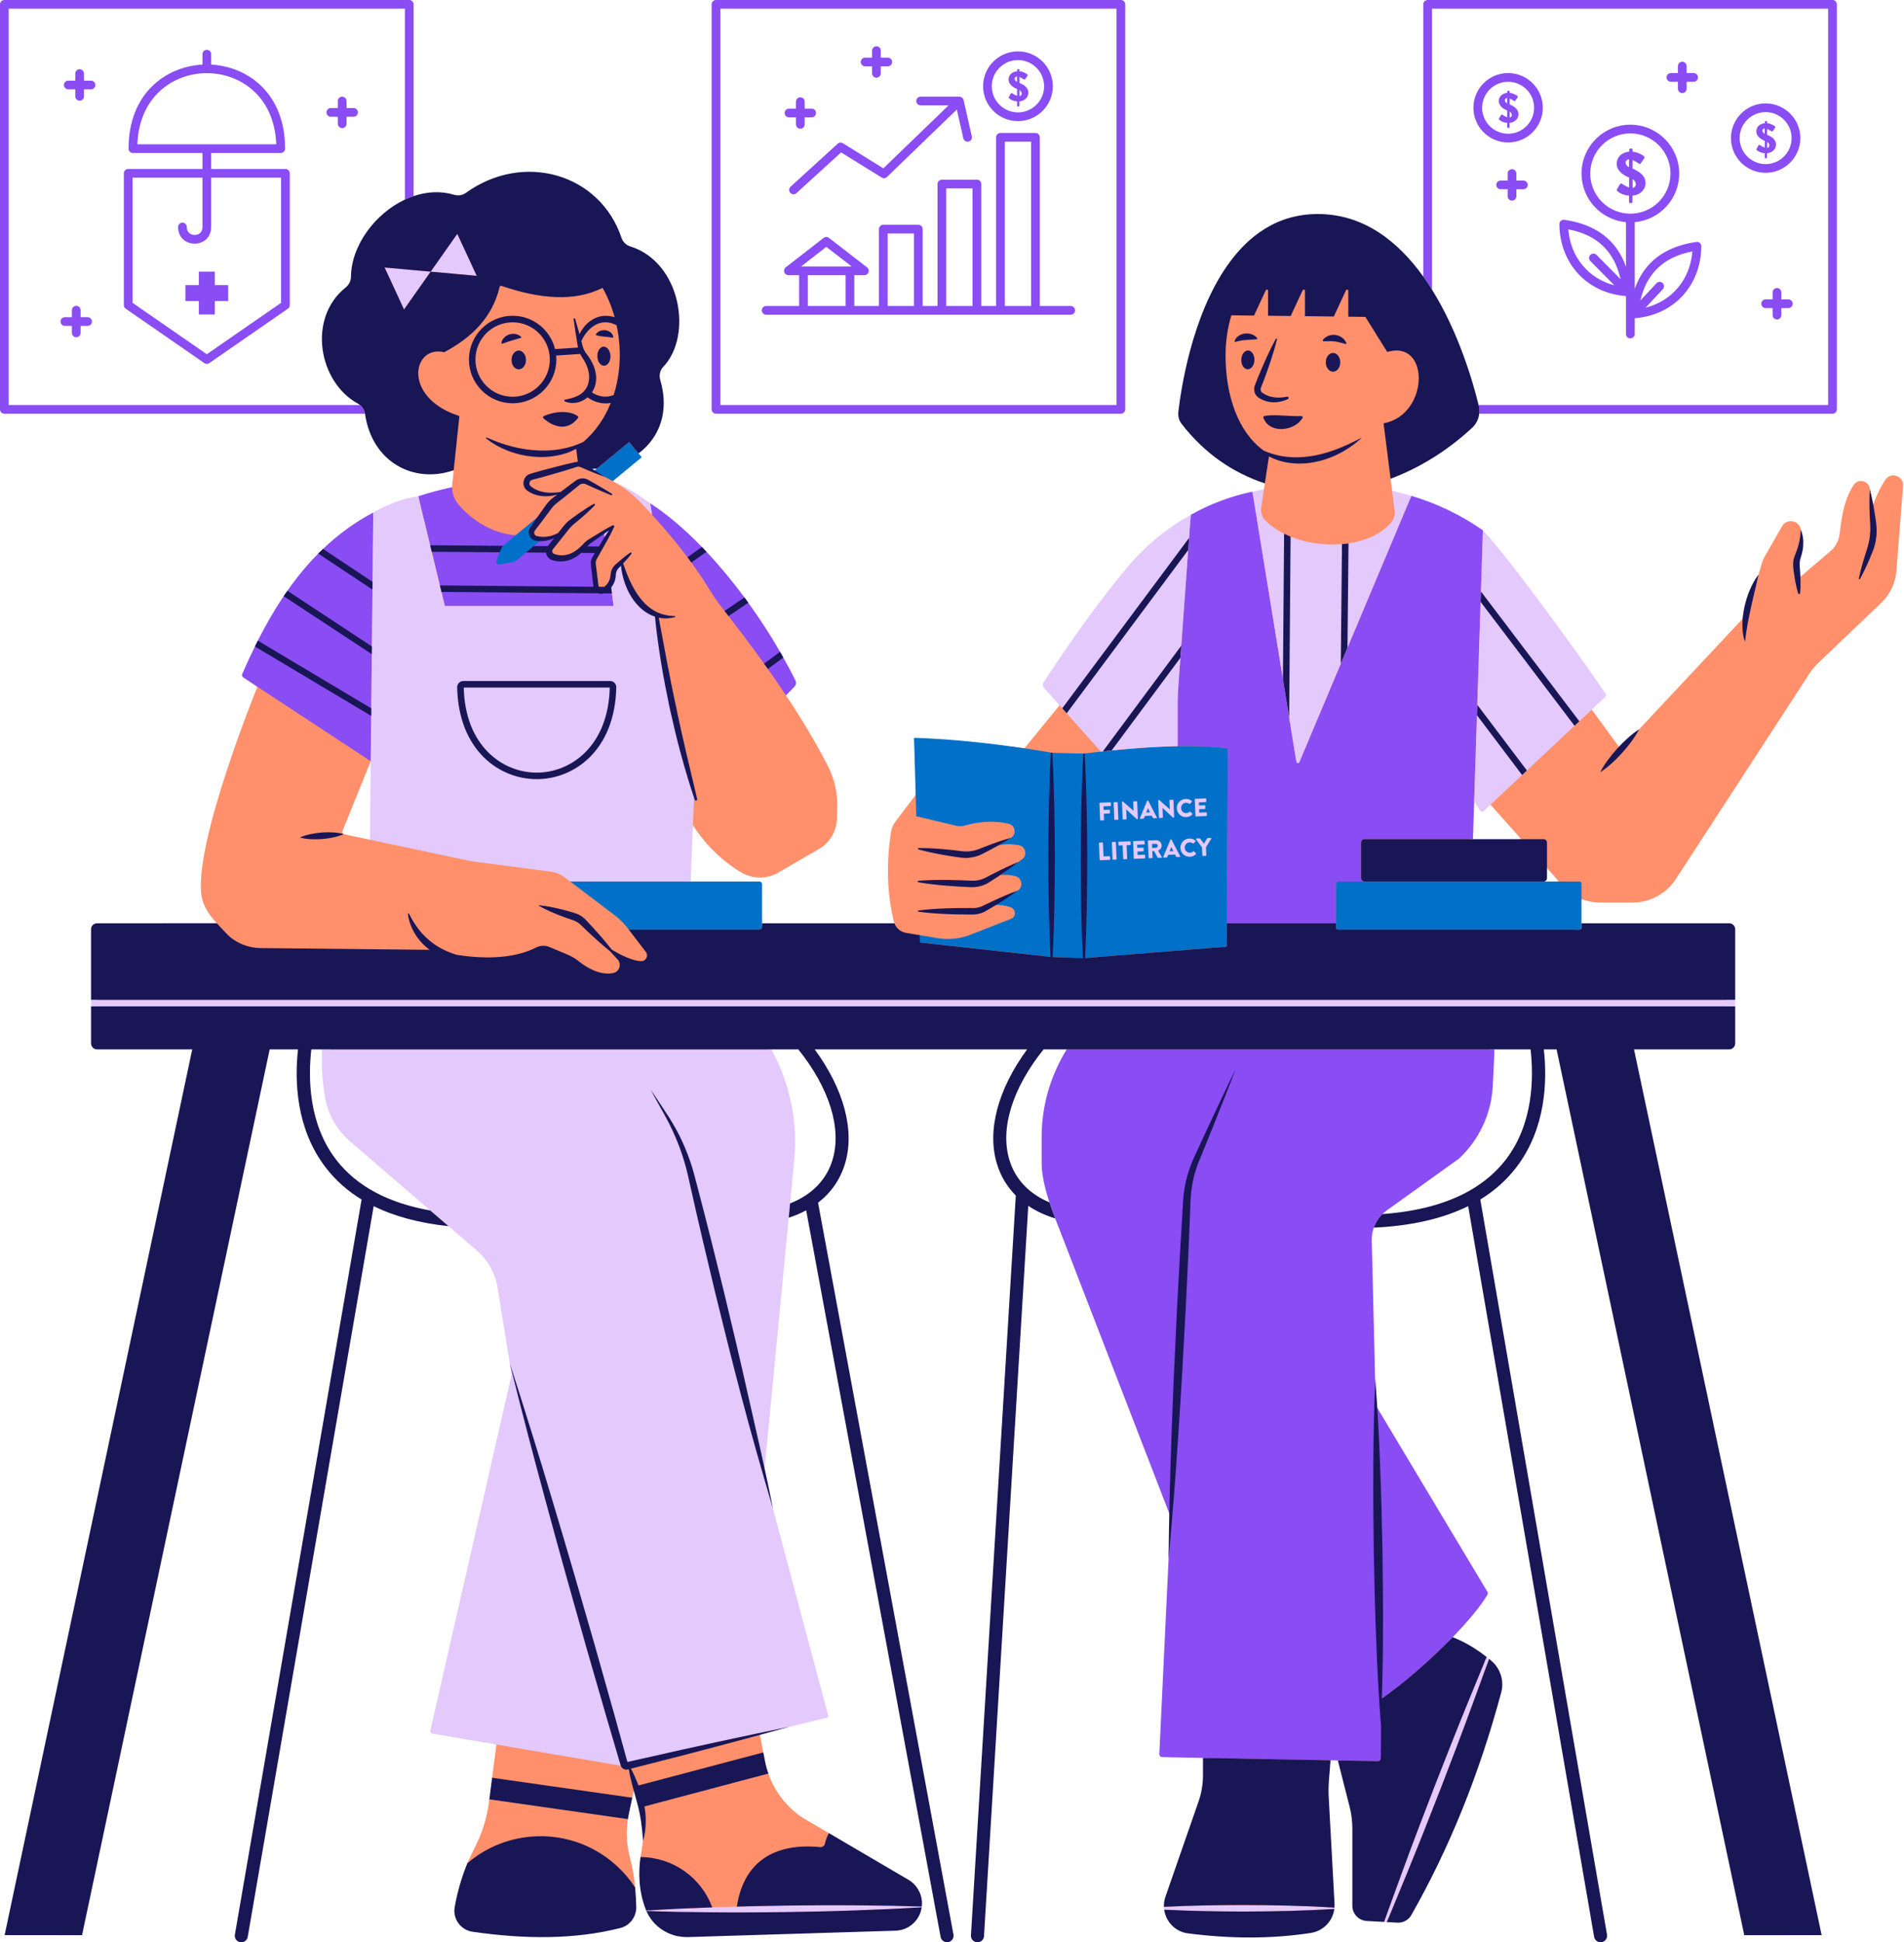 <?xml version="1.0" encoding="UTF-8"?><svg xmlns="http://www.w3.org/2000/svg" xmlns:xlink="http://www.w3.org/1999/xlink" height="499.6" preserveAspectRatio="xMidYMid meet" version="1.0" viewBox="-0.0 -0.0 489.9 499.6" width="489.9" zoomAndPan="magnify"><g id="change1_1"><path d="M485.14,123.351c-0.182,0.264-0.356,0.534-0.524,0.806 c-0.036,0.059-0.071,0.118-0.106,0.177c-0.134,0.22-0.263,0.44-0.388,0.662 c-0.032,0.057-0.063,0.114-0.095,0.172c-0.129,0.234-0.253,0.467-0.372,0.7 c-0.02,0.039-0.04,0.077-0.059,0.115c-0.561,1.109-1.011,2.184-1.354,3.1 c-0.028,0.075-0.054,0.146-0.081,0.219c-0.041,0.111-0.08,0.22-0.118,0.325 c-0.023,0.064-0.049,0.135-0.071,0.196c-0.116-0.62-0.477-1.06-0.608-1.68 c-0.148-0.698-0.07-1.576-0.254-2.284c-0.112-2.128-2.867-2.956-4.087-1.209 c-3.057,4.39-3.337,10.56-3.751,13.046c-0.258,1.59-1.086,3.035-2.307,4.076 l-7.727,6.585c-0.011-0.672-0.903-1.403-0.948-2.075 c-0.067-0.728-0.101-1.243-0.011-1.859c0.034-0.605,0.258-1.12,0.47-1.87 c0.179-0.706,0.336-1.411,0.381-2.139c0.112-1.445,0.768-2.853,0.231-4.163 c-0.37-2.441-3.628-3.024-4.849-0.874l-4.379,7.649 c-0.358,0.638-0.65,1.321-0.851,2.027l-0.827,2.779 c-0.936,1.195-1.059,2.926-1.639,4.31c-0.605,1.389-1.03,2.833-1.377,4.311 c-0.202,0.997-0.949,1.613-1.039,2.621c-0.123,0.157-0.246,0.314-0.381,0.459 l-26.322,28.097c-1.079,0.68-1.777,2.043-2.69,2.878 c-0.773,0.683-1.75,0.828-2.456,1.578l-6.988-9.574l1.604-3.196 c0.202-0.19,0.269-0.504,0.112-0.739c-5.577-8.365-23.945-34.296-30.63-41.306 c-5.599-3.897-11.458-6.938-18.054-8.887c-1.624-0.493-2.73-1.752-4.41-2.11 l-0.392-3.136c8.421-3.91,13.551-7.038,19.979-12.995 c1.568-1.445,2.217-3.64,1.713-5.711c-2.811-11.568-13.378-46.872-40.736-46.86 c-10.493-0-16.371,4.114-21.69,11.729 c-9.127,13.046-11.781,29.783-12.442,35.551c-0.134,1.109,0.157,2.229,0.84,3.113 c5.868,7.593,11.853,13.707,19.994,16.35l-0.235,1.59 c-0.985,0.157-1.903,1.275-2.877,1.488c-5.599,1.176-10.596,3.287-15.535,6.053 c-6.182,3.438-11.505,7.921-16.118,13.42 c-7.212,8.6-13.574,17.904-20.741,28.766c-0.28,0.426-0.235,0.974,0.101,1.355 l2.583,4.417l-9.048,11.075c-6.853-1.019-16.084-1.038-26.633-1.351 c-0.078-0.011-0.146,0.056-0.134,0.134l-1.206,13.188l-4.961,6.551 c-0.728,0.851-1.221,1.893-1.389,3.001c-1.209,7.917-1.064,15.611,0.728,23.013 c0.034,0.157,0.09,0.314,0.146,0.459l-2.905,1.635l-31.369-0.939l-0.84-10.121 c0-0.37-0.302-0.672-0.672-0.672l-18.217-0.214l2.166-14.928 c0.357,0.57,0.725,1.114,1.098,1.643c4.921,6.977,11.052,10.359,11.052,10.359 c1.056,0.688,2.224,1.122,3.427,1.333c0.074,0.013,0.146,0.037,0.221,0.048 c0.216,0.033,0.434,0.038,0.652,0.055c0.221,0.018,0.442,0.048,0.663,0.05 c0.011,0,0.021,0.002,0.032,0.002c0.179,0.001,0.357-0.023,0.536-0.032 c0.237-0.012,0.474-0.013,0.71-0.043c0.193-0.024,0.382-0.074,0.574-0.111 c0.226-0.043,0.453-0.074,0.676-0.133c0.309-0.082,0.61-0.197,0.911-0.312 c0.101-0.039,0.205-0.063,0.305-0.105c0.4-0.169,0.792-0.368,1.171-0.597 l10.504-6.081c2.744-1.646,4.446-4.58,4.524-7.772l0.078-2.934 c0.101-3.751-0.784-7.458-2.509-10.784c-3.236-6.249-6.853-12.218-10.695-17.985 c0.795-0.761,1.229-1.385,1.867-2.214c0.411-0.534,0.358-1.18,0.112-1.672 c-0.963-1.949-1.974-3.607-3.105-5.589c-0.258-0.493-0.538-0.985-0.829-1.478 c-2.441-4.233-5.083-8.488-8.061-12.609c-0.325-0.459-0.661-0.907-0.985-1.355 c-3.08-4.155-6.4-8.076-9.805-11.693c-0.392-0.414-0.784-0.829-1.176-1.232 c-4.334-4.479-8.511-8.58-12.99-11.481c-1.848-1.355-6.186-3.989-6.208-3.989 c-0.694-0.358-1.418-0.777-2.157-1.079c-0.011-0.011-0.022-0.022-0.034-0.022 c-0.381-0.235-0.784-0.47-1.176-0.683l6.798-6.174l-0.677-1.241 c5.319-3.987,7.297-10.67,4.89-18.879c-0.347-1.187-0.112-2.486,0.75-3.382 c7.682-8.029,4.757-25.77-8.222-29.846c-1.075-0.336-1.937-1.142-2.284-2.195 c-5.554-16.574-24.357-22.264-39.15-11.603c-0.885,0.638-2.016,0.784-3.046,0.482 c-12.352-3.707-25.569,8.334-25.692,20.563c-0.022,1.075-0.515,2.06-1.344,2.732 c-9.967,7.94-7.368,23.837,2.711,29.324c0.985,0.538,1.68,1.489,1.837,2.598 c1.792,12.565,12.175,17.679,22.489,14.821l-0.381,3.617 c-0.022,0.258-0.045,0.504-0.034,0.761c-2.956,0.627-5.696,1.858-8.54,2.787 c-3.886,0.526-7.899,2.273-11.74,4.434c-4.838,2.553-8.638,5.437-12.445,9.088 c-0.414,0.381-0.829,0.784-1.232,1.198c-2.912,2.923-5.496,5.965-7.893,9.392 c-0.325,0.459-0.638,0.929-0.952,1.389c-2.43,3.606-4.784,7.392-6.811,11.39 c-0.258,0.504-0.504,1.008-0.75,1.512c-1.142,2.307-1.981,4.116-3.023,6.512 c-0.146,0.325-0.034,0.706,0.269,0.896l3.015,2.713 c0,0-16.54,40.606-14.356,53.865c0.459,2.822,2.128,5.017,3.919,6.977 l-29.707,1.229c-0.851,0-1.545,0.683-1.545,1.534l0.622,26.594 c0,0.851,0.694,1.545,1.545,1.545l24.393,0.286L2.989,496.769l17.135-0.461 l47.845-227.932l17.098-0.501c-0.168,4.099-0.391,8.368,0.27,12.399 c0.739,4.502,3.113,8.578,6.562,11.557l20.929,16.895l4.692,4.031l7.234,6.226 c2.844,2.452,4.748,5.812,5.375,9.507l3.343,26.311l-20.005,88.468 c-0.09,0.358,0.157,0.728,0.526,0.784l13.746,4.657l-1.12,8.544l1.646,3.157 l-2.363,2.397l-0.134,0.997c-0.549,4.222-1.949,8.242-3.908,12.016 c-0.571,1.12-1.109,2.262-1.59,3.404c-1.512,3.617-1.212,5.874-1.907,9.794 c-0.519,2.931,1.671,5.87,4.591,6.327c13.539,1.96,23.499,2.516,35.201-0.474 c5.064-1.112,5.408-7.751,5.262-9.386c-0.246-2.598-0.65-5.118-1.254-7.369 c-0.907-3.348-1.131-6.82-0.605-10.224c0.067-0.426-0.906-2.021-0.816-2.446 l1.936-3.052l0.392-1.859l1.417,2.699c0.448,1.579,0.687,3.447,0.922,5.071 c0.234,1.549-0.089,3.357,0.034,4.961c-0.003,0.038-0.005,0.076-0.008,0.114 c-0.018,0.194-0.044,0.388-0.065,0.582c-0.087,0.783-0.195,1.564-0.339,2.34 c-0.09,0.425-0.168,0.884-0.224,1.354c-0.289,2.428-0.185,4.819,0.287,7.22 c0.634,3.224,1.473,6.307,3.603,8.884c1.975,2.389,4.268,3.52,7.327,3.755 c0.146,0.011,0.28,0.022,0.414,0.022c0.157,0,0.291,0.011,0.426,0l7.453-0.611 l4.815-0.146c0,0,40.035-0.876,40.035-0.876c3.817-0.135,6.809-3.311,6.809-7.111 c0-0.112,0-0.224-0.011-0.336c-0.067-1.165-1.238-1.764-1.843-2.727 c-0.582-0.974-1.411-1.803-2.43-2.396l-18.407-11.837l-6.797-3.975 c-4.11-2.732-7.178-6.73-8.78-11.344c-0.358-0.997-2.175-1.155-2.376-2.208 l1.066-3.234l-0.885-4.535c0.215-0.059,0.451-1.214,0.666-1.272 c2.327-0.632,4.072-1.014,6.398-1.65l8.679-2.201 c0.202-0.045,0.325-0.246,0.269-0.448l-16.448-58.126 c-0.336-1.713-0.683-3.427-1.03-5.14l7.668-64.752l0.347-3.695l1.075-11.131 c0.885-9.194-0.051-16.91-4.183-25.163l-1.274-2.969l9.596-3.947l54.819,1.37 l12.391,2.839c-4.233,6.764-4.406,14.194-4.406,22.178v6.663 c0,3.091,0.885,6.674,2.016,10.112c0.459,1.411,0.963,2.8,1.467,4.121 c0.414,1.086,0.829,2.139,1.221,3.113l27.45,73.225 c-0.078,3.931-0.168,7.85-0.213,11.77l-1.728,48.593 c-0.011,0.437,0.325,0.806,0.761,0.806l9.574-0.906l0.302,7.098 c0,2.273-0.883,6.004-1.633,8.155l-8.22,23.475 c-0.291,0.829-0.414,1.669-0.403,2.497c0,0.045,0,0.078,0.011,0.123 c0,0.235,0.022,0.482,0.067,0.717c0.414,3.057,2.204,3.719,5.496,4.145 c5.375,0.694,9.946,0.874,15.164,0.874c5.342,0,10.605-0.381,15.756-1.176 c3.203-0.504,4.606-1.732,4.998-4.845c0.011-0.101,0.022-0.202,0.022-0.314 c0.022-0.101,0.034-0.213,0.034-0.325c0.011-0.224,0.011-0.459,0-0.694 l-1.6-26.402c-0.09-1.534-0.067-3.08,0.056-4.614l1.767-7.539l1.881,0.034 l4.556,13.092c0.47,1.837,0.706,3.729,0.706,5.633l-0.06,19.096 c0,2.072,1.624,3.774,3.684,3.897l2.921-0.071l0.683,0.045l2.699,0.146 c1.478,0.09,2.889-0.661,3.617-1.949c9.787-17.19,15.734-33.993,21.367-54.991 c0.806-3.024,0.98-5.104-1.428-7.098c-0.168-0.134-0.325-0.269-0.493-0.392 c-0.202-0.179-0.414-0.336-0.616-0.493c-2.811-2.206-7.262-4.606-10.286-5.76 c3.931-4.043,7.655-8.924,9.38-11.869c0.134-0.235,0.123-0.526-0.011-0.762 l-28.491-47.249c-0.157-2.486-0.302-4.961-0.482-7.447 c-0.011,0.291-0.022,0.593-0.034,0.885l-0.527-37.816 c-0.022-1.12,0.157-2.228,0.526-3.248c0.459-1.321,1.221-2.52,2.228-3.494 c0.325-0.336,0.672-0.627,1.053-0.896l17.555-13.066 c5.151-4.804,8.264-11.4,8.679-18.433c0.224-3.807,2.004-9.198,2.038-11.37 l18.592,0.461l48.527,228.771l15.317-0.774l-48.94-227.69l25.651,0.624 c0.851,0,1.545-0.694,1.545-1.545l-0.461-26.397c0-0.851-0.694-1.534-1.545-1.534 l-37.175,0.888l1.815-8.75c1.523,0.593,3.158,0.907,4.838,0.907h8.276 c4.692,0,9.048-2.452,11.456-6.484l34.077-52.398 c0.661-1.008,1.422-1.926,2.284-2.755l16.126-15.375 c2.307-2.161,3.729-5.118,3.975-8.287l1.713-21.871 C489.854,122.466,486.584,121.279,485.14,123.351z M95.187,215.985l-6.641-1.411 c-0.358-0.078-0.56-0.448-0.448-0.795l7.29-17.985l2.106,10.909L95.187,215.985z M153.052,121.18l-0.94-0.689l1.746,0L153.052,121.18z M378.1,216.811 l0.258-12.119l2.692,2.754c0.224,0.347,0.706,0.414,1.008,0.134l1.456-0.61 l7.906,8.869L378.1,216.811z M395.91,227.394c0.493,0,2.128-4.13,2.128-4.13 l2.542,2.856c0.134,0.213,0.28,0.414,0.437,0.616L395.91,227.394z" fill="#FF906B"/></g><g id="change2_1"><path d="M420.032,51.961v-1.646 c2.072-0.179,3.371-1.613,3.371-3.236c0-2.15-2.117-3.203-3.337-3.695v-2.217 c0.739,0.302,1.568,0.885,1.68,0.929c0.123,0.101,0.302,0.078,0.426-0.09 l0.918-1.333c0.056-0.101,0.09-0.392-0.101-0.504 c-0.426-0.314-1.512-1.019-2.923-1.142v-0.526c0-0.168-0.146-0.291-0.302-0.291 h-0.269c-0.157,0-0.302,0.123-0.302,0.291v0.504 c-2.094,0.213-3.214,1.545-3.214,3.124c0,1.87,1.825,2.99,3.203,3.539 l-0.022,2.553c-0.818-0.269-1.781-0.907-1.825-0.941 c-0.224-0.157-0.459-0.045-0.594,0.202l-0.683,1.198 c-0.134,0.224-0.078,0.28,0.078,0.448c0.336,0.325,1.299,1.064,3.024,1.187 v1.646c0,0.157,0.146,0.28,0.302,0.28h0.269 C419.886,52.241,420.032,52.118,420.032,51.961z M420.077,46.071 c0.549,0.37,0.84,0.829,0.84,1.321c0,0.482-0.347,0.851-0.84,0.974V46.071z M419.136,43.013c-0.638-0.381-0.873-0.773-0.873-1.232 c0-0.392,0.37-0.761,0.873-0.818V43.013z M402.506,56.541 c-0.314-0.056-0.65,0.045-0.896,0.258c-0.246,0.224-0.381,0.526-0.381,0.862 c0.09,10.135,7.133,17.727,17.145,18.5V85.915c0,0.627,0.493,1.12,1.12,1.12 c0.616,0,1.12-0.493,1.12-1.12v-4.065c10.011-0.773,17.055-8.365,17.134-18.5 c0.011-0.336-0.134-0.638-0.381-0.862c-0.246-0.213-0.571-0.314-0.896-0.258 c-8.141,1.165-13.438,5.218-15.857,12.072v-17.156 c6.405-0.571,11.445-5.958,11.445-12.509c0-6.932-5.644-12.565-12.565-12.565 c-6.932-0-12.565,5.633-12.565,12.565c0,6.551,5.039,11.938,11.445,12.509 v11.467C415.956,61.76,410.648,57.706,402.506,56.541z M409.203,67.146l6.182,6.249 c-6.674-1.747-11.288-7.245-11.859-14.412c7.425,1.433,11.837,5.655,13.438,12.822 l-6.17-6.238c-0.437-0.437-1.142-0.437-1.59-0.011 C408.766,65.993,408.766,66.709,409.203,67.146z M435.452,64.671 c-0.571,7.234-5.263,12.766-12.038,14.468l4.435-4.759 c0.425-0.448,0.392-1.153-0.056-1.579c-0.448-0.426-1.165-0.403-1.579,0.056 l-4.155,4.446C423.705,70.248,428.106,66.093,435.452,64.671z M409.169,44.637 c0-5.689,4.625-10.325,10.325-10.325c5.689,0,10.325,4.636,10.325,10.325 s-4.636,10.325-10.325,10.325C413.794,54.962,409.169,50.326,409.169,44.637z M454.299,26.596c-4.927,0-8.925,3.998-8.925,8.925 c0,4.916,3.998,8.925,8.925,8.925c4.916,0,8.925-4.009,8.925-8.925 C463.224,30.594,459.215,26.596,454.299,26.596z M454.299,42.207 c-3.684,0-6.686-3.001-6.686-6.686c0-3.684,3.001-6.685,6.686-6.685 c3.684,0,6.685,3.001,6.685,6.685C460.985,39.206,457.984,42.207,454.299,42.207z M454.68,34.671v-1.512c0.504,0.202,1.075,0.593,1.153,0.627 c0.09,0.067,0.202,0.056,0.291-0.056l0.627-0.907 c0.034-0.078,0.056-0.269-0.067-0.347c-0.291-0.213-1.03-0.694-2.005-0.784 v-0.358c0-0.112-0.09-0.202-0.202-0.202h-0.179c-0.112,0-0.202,0.09-0.202,0.202 v0.347c-1.433,0.146-2.195,1.053-2.195,2.128c0,1.277,1.243,2.049,2.184,2.419 l-0.011,1.747c-0.56-0.19-1.221-0.627-1.254-0.65 c-0.146-0.112-0.314-0.034-0.403,0.146l-0.459,0.806 c-0.101,0.157-0.056,0.202,0.045,0.302c0.235,0.235,0.885,0.739,2.072,0.818 v1.12c0,0.112,0.09,0.19,0.202,0.19h0.179c0.112,0,0.202-0.078,0.202-0.19 V39.396c1.422-0.123,2.307-1.109,2.307-2.206 C456.965,35.723,455.52,35.007,454.68,34.671z M454.053,34.413 c-0.437-0.258-0.593-0.526-0.593-0.84c0-0.269,0.246-0.515,0.593-0.56V34.413z M454.691,38.064v-1.568c0.381,0.258,0.571,0.571,0.571,0.907 C455.262,37.739,455.027,37.985,454.691,38.064z M396.963,27.716 c0-4.927-3.998-8.925-8.925-8.925c-4.916-0-8.925,3.998-8.925,8.925 c0,4.916,4.009,8.925,8.925,8.925C392.965,36.641,396.963,32.632,396.963,27.716z M388.038,34.402c-3.684,0-6.685-3.001-6.685-6.685 c0-3.684,3.001-6.686,6.685-6.686c3.684,0,6.686,3.001,6.686,6.686 C394.723,31.401,391.722,34.402,388.038,34.402z M388.43,26.865v-1.512 c0.504,0.202,1.075,0.594,1.142,0.627c0.09,0.067,0.213,0.056,0.291-0.056 l0.627-0.907c0.045-0.078,0.067-0.269-0.067-0.347 c-0.291-0.213-1.03-0.694-1.993-0.784v-0.347c0-0.123-0.101-0.213-0.213-0.213 h-0.179c-0.112,0-0.202,0.09-0.202,0.213v0.336 c-1.433,0.146-2.195,1.053-2.195,2.128c0,1.277,1.243,2.049,2.184,2.419 l-0.011,1.747c-0.56-0.19-1.221-0.627-1.243-0.65 c-0.157-0.101-0.314-0.034-0.414,0.146l-0.459,0.817 c-0.101,0.146-0.056,0.19,0.056,0.291c0.224,0.235,0.874,0.739,2.061,0.817 v1.12c0,0.112,0.101,0.19,0.202,0.19h0.179c0.112,0,0.213-0.078,0.213-0.19 V31.591c1.411-0.123,2.296-1.109,2.296-2.206 C390.703,27.918,389.259,27.201,388.43,26.865z M387.792,26.608 c-0.426-0.258-0.594-0.526-0.594-0.84c0-0.269,0.246-0.515,0.594-0.56V26.608z M388.441,30.258v-1.568c0.37,0.258,0.56,0.571,0.56,0.907 S388.766,30.18,388.441,30.258z M387.92,50.476V48.676h-1.8 c-0.619,0-1.12-0.501-1.12-1.12s0.501-1.12,1.12-1.12l1.8,0v-1.8 c0-0.618,0.501-1.12,1.12-1.12s1.12,0.501,1.12,1.12v1.8h1.8 c0.619,0,1.12,0.501,1.12,1.12s-0.501,1.12-1.12,1.12h-1.8v1.8 c0,0.618-0.501,1.12-1.12,1.12S387.92,51.095,387.92,50.476z M433.968,16.99 v1.8h1.801c0.619,0,1.12,0.501,1.12,1.12c0,0.618-0.501,1.12-1.12,1.12 h-1.801v1.801c0,0.618-0.501,1.12-1.12,1.12 c-0.619-0-1.12-0.501-1.12-1.12v-1.801l-1.8-0 c-0.619,0-1.12-0.501-1.12-1.12c0-0.618,0.501-1.12,1.12-1.12h1.8V16.99 c0-0.618,0.501-1.12,1.12-1.12S433.968,16.372,433.968,16.99z M456.097,81.045 v-1.8l-1.8-0c-0.619,0-1.12-0.501-1.12-1.12s0.501-1.12,1.12-1.12 h1.8V75.205c0-0.618,0.501-1.12,1.12-1.12c0.619,0,1.12,0.501,1.12,1.12 v1.801h1.8c0.619,0,1.12,0.501,1.12,1.12s-0.501,1.12-1.12,1.12h-1.8 v1.8c0,0.618-0.501,1.12-1.12,1.12 C456.598,82.165,456.097,81.663,456.097,81.045z M472.62,1.12l-0,104.168 c0,0.627-0.493,1.12-1.12,1.12l-90.898-0 c0.09-0.683,0.045-1.389-0.123-2.072c-0.011-0.056-0.022-0.112-0.045-0.168 l89.946,0l0-101.928L368.452,2.24l-0,72.264 c-0.706-1.131-1.456-2.251-2.24-3.348l0-70.035 c0-0.616,0.504-1.12,1.12-1.12l104.168,0 C472.127,0,472.62,0.504,472.62,1.12z M261.921,31.154 c4.95,0,8.97-4.031,8.97-8.97c0-4.95-4.02-8.97-8.97-8.97 c-4.95-0-8.97,4.02-8.97,8.97 C252.951,27.123,256.971,31.154,261.921,31.154z M261.921,15.454 c3.707,0,6.73,3.012,6.73,6.73c0,3.707-3.024,6.73-6.73,6.73 c-3.707,0-6.73-3.024-6.73-6.73C255.191,18.466,258.214,15.454,261.921,15.454z M261.708,22.89l-0.011,1.758c-0.56-0.19-1.221-0.627-1.254-0.65 c-0.157-0.112-0.314-0.034-0.414,0.134l-0.459,0.829 c-0.101,0.146-0.056,0.19,0.056,0.302c0.224,0.224,0.885,0.728,2.072,0.817 v1.12c0,0.112,0.09,0.202,0.202,0.202l0.179,0 c0.112,0,0.213-0.09,0.213-0.202v-1.12c1.422-0.134,2.307-1.109,2.307-2.228 c0-1.467-1.445-2.184-2.284-2.52v-1.523c0.504,0.202,1.075,0.605,1.153,0.638 c0.09,0.056,0.202,0.045,0.291-0.067l0.627-0.907 c0.045-0.078,0.067-0.269-0.067-0.347c-0.291-0.213-1.03-0.706-2.004-0.795 v-0.347c0-0.123-0.101-0.213-0.213-0.213h-0.179c-0.112,0-0.202,0.09-0.202,0.213 v0.347c-1.445,0.134-2.206,1.053-2.206,2.128 C259.513,21.747,260.767,22.52,261.708,22.89z M262.324,23.17 c0.37,0.258,0.571,0.571,0.571,0.907c0,0.325-0.235,0.582-0.571,0.661V23.17z M261.674,19.665v1.4c-0.437-0.258-0.594-0.526-0.594-0.84 C261.081,19.956,261.327,19.709,261.674,19.665z M203.418,48.017l12.121-11.048 c0.372-0.338,0.92-0.388,1.345-0.124l10.407,6.457l16.781-16.199l-7.192-0 c-0.618,0-1.12-0.501-1.12-1.12s0.501-1.12,1.12-1.12l9.964,0 c0.004,0,0.008,0.002,0.012,0.002c0.029,0,0.056,0.012,0.085,0.015 c0.108,0.01,0.214,0.028,0.312,0.066c0.041,0.016,0.076,0.043,0.115,0.064 c0.084,0.045,0.162,0.095,0.231,0.16c0.016,0.015,0.036,0.02,0.051,0.036 c0.022,0.023,0.029,0.052,0.049,0.076c0.056,0.067,0.101,0.139,0.14,0.219 c0.025,0.051,0.047,0.099,0.063,0.153c0.009,0.029,0.027,0.052,0.034,0.082 l2.112,9.342c0.136,0.604-0.243,1.203-0.845,1.34 c-0.083,0.019-0.166,0.027-0.248,0.027c-0.512-0-0.973-0.353-1.091-0.873 l-1.673-7.402l-17.971,17.349c-0.369,0.356-0.933,0.417-1.368,0.146l-10.429-6.471 L204.927,49.672c-0.215,0.195-0.485,0.292-0.754,0.292 c-0.304,0-0.607-0.123-0.828-0.365C202.928,49.142,202.96,48.433,203.418,48.017z M275.505,78.703h-7.962V35.32c0-0.616-0.493-1.12-1.12-1.12l-9.004-0 c-0.616,0-1.12,0.504-1.12,1.12v43.383l-3.819-0l0-31.367 c0-0.627-0.504-1.12-1.12-1.12l-9.015-0c-0.616,0-1.12,0.493-1.12,1.12 v31.367h-3.819V58.938c0-0.627-0.504-1.12-1.12-1.12h-9.015 c-0.616,0-1.12,0.493-1.12,1.12l-0,19.765h-6.338v-7.929h2.598 c0.482,0,0.907-0.302,1.064-0.761c0.157-0.448,0-0.952-0.381-1.243l-9.799-7.581 c-0.403-0.314-0.963-0.314-1.366,0l-9.765,7.581 c-0.37,0.291-0.526,0.795-0.37,1.254c0.157,0.448,0.582,0.75,1.064,0.75 h2.755v7.929l-8.488-0c-0.616,0-1.12,0.504-1.12,1.12 c0,0.616,0.504,1.12,1.12,1.12l78.378,0c0.616,0,1.12-0.504,1.12-1.12 C276.624,79.207,276.12,78.703,275.505,78.703z M217.575,78.703h-9.72v-7.929h9.72 V78.703z M206.13,68.535l6.484-5.039l6.529,5.039H206.13z M235.168,78.703h-6.775 V60.057l6.775,0L235.168,78.703z M250.241,78.703h-6.775l0-30.247h6.775 L250.241,78.703z M265.303,78.703h-6.764v-42.263h6.764V78.703z M201.888,29.063 c0-0.618,0.501-1.12,1.12-1.12h1.8v-1.8c0-0.618,0.501-1.12,1.12-1.12 c0.618,0,1.12,0.501,1.12,1.12v1.8l1.801,0 c0.618,0,1.12,0.501,1.12,1.12c0,0.618-0.501,1.12-1.12,1.12H207.048v1.8 c0,0.618-0.501,1.12-1.12,1.12c-0.618,0-1.12-0.501-1.12-1.12v-1.8 l-1.8-0C202.39,30.183,201.888,29.682,201.888,29.063z M221.468,15.943 c0-0.618,0.501-1.12,1.12-1.12l1.801,0v-1.8 c0-0.618,0.501-1.12,1.12-1.12c0.618,0,1.12,0.501,1.12,1.12l-0,1.8 h1.8c0.618,0,1.12,0.501,1.12,1.12c0,0.618-0.501,1.12-1.12,1.12h-1.8 v1.8c0,0.618-0.501,1.12-1.12,1.12c-0.618,0-1.12-0.501-1.12-1.12v-1.8 h-1.801C221.969,17.063,221.468,16.561,221.468,15.943z M184.226,106.408 l104.179,0c0.616,0,1.12-0.493,1.12-1.12l0-104.168 c0-0.616-0.504-1.12-1.12-1.12L184.226,0 c-0.616-0-1.12,0.504-1.12,1.12l-0,104.168 C183.106,105.915,183.61,106.408,184.226,106.408z M185.346,2.24l101.94,0 l-0,101.928l-101.94-0L185.346,2.24z M32.991,43.461 c-0.627,0-1.12,0.504-1.12,1.12l-0,33.898c0,0.37,0.179,0.717,0.482,0.918 l20.224,13.998c0.19,0.134,0.414,0.202,0.638,0.202s0.448-0.067,0.638-0.202 l20.224-13.998c0.302-0.202,0.482-0.549,0.482-0.918l0-33.898 c0-0.616-0.504-1.12-1.12-1.12L54.335,43.461l0-4.11l17.895,0 c0.616,0,1.12-0.504,1.12-1.12c0-14.312-9.653-21.109-19.015-21.613v-2.688 c0-0.616-0.504-1.12-1.12-1.12s-1.12,0.504-1.12,1.12v2.688 c-9.362,0.504-19.015,7.301-19.015,21.613c0,0.616,0.504,1.12,1.12,1.12 l17.895,0l-0,4.11L32.991,43.461z M35.342,37.112 c0.504-12.565,9.496-18.298,17.873-18.298c8.376,0,17.369,5.734,17.873,18.298 L35.342,37.112z M54.335,58.389l0-12.688l17.985,0l-0,32.196 L53.215,91.111L34.11,77.896l0-32.196l17.985,0l-0,12.688 c0,1.512-1.086,2.049-2.016,2.049c-0.929,0-2.016-0.538-2.016-2.049 c0-0.616-0.504-1.12-1.12-1.12c-0.627,0-1.12,0.504-1.12,1.12 c-0,2.811,2.139,4.289,4.255,4.289C52.196,62.678,54.335,61.2,54.335,58.389z M47.708,73.328h3.455v-3.455h4.1l-0,3.455h3.455l-0,4.1h-3.455v3.455 h-4.1v-3.455h-3.455V73.328z M23.413,22.979h-1.801l-0,1.8 c0,0.618-0.501,1.12-1.12,1.12s-1.12-0.501-1.12-1.12l0-1.8 l-1.8-0c-0.618,0-1.12-0.501-1.12-1.12c0-0.618,0.501-1.12,1.12-1.12 h1.8v-1.801c0-0.618,0.501-1.12,1.12-1.12c0.618,0,1.12,0.501,1.12,1.12 v1.801l1.801,0c0.618,0,1.12,0.501,1.12,1.12 C24.533,22.478,24.032,22.979,23.413,22.979z M86.923,31.829v-1.8h-1.8 c-0.618,0-1.12-0.501-1.12-1.12s0.501-1.12,1.12-1.12l1.8,0v-1.8 c0-0.618,0.501-1.12,1.12-1.12s1.12,0.501,1.12,1.12v1.8h1.801 c0.618,0,1.12,0.501,1.12,1.12s-0.501,1.12-1.12,1.12l-1.801-0v1.8 c0,0.618-0.501,1.12-1.12,1.12C87.424,32.949,86.923,32.448,86.923,31.829z M18.498,85.624l0-1.8h-1.801c-0.618,0-1.12-0.501-1.12-1.12 s0.501-1.12,1.12-1.12h1.801v-1.801c0-0.618,0.501-1.12,1.12-1.12 c0.618,0,1.12,0.501,1.12,1.12v1.801h1.8c0.618,0,1.12,0.501,1.12,1.12 c0,0.618-0.501,1.12-1.12,1.12h-1.8l-0,1.8 c0,0.618-0.501,1.12-1.12,1.12S18.498,86.242,18.498,85.624z M106.419,1.12 l-0,49.318c-0.761,0.246-1.512,0.549-2.24,0.896l0-49.094L2.24,2.24 l-0,101.928l90.36,0c0.706,0.549,1.187,1.344,1.31,2.24L1.12,106.408 c-0.616,0-1.12-0.493-1.12-1.12L0,1.12C0,0.504,0.504-0,1.12,0 l104.179,0C105.915,0,106.419,0.504,106.419,1.12z M274.485,269.916 l110.014,0c-0.034,2.172-0.202,5.857-0.426,9.664 c-0.414,7.033-3.528,13.628-8.679,18.433l-18.634,13.36 c-0.381,0.269-0.728,0.56-1.053,0.896c-1.008,0.974-1.769,2.172-2.228,3.494 c-0.37,1.019-0.549,2.128-0.526,3.248l1.03,42.453l28.719,47.951 c0.141,0.236,0.152,0.524,0.013,0.761c-1.726,2.952-5.016,6.885-8.944,10.932 c-5.79,5.958-12.945,12.173-18.41,15.913l-0.078,15.196 c0,0.437-0.358,0.784-0.784,0.773l-10.269-0.19l-1.881-0.034l-32.823-0.616 l-10.471-0.202c-0.437,0-0.773-0.37-0.761-0.806l2.9-60.998l-28.478-73.641 c-0.392-0.974-0.806-2.027-1.221-3.113c-0.504-1.321-1.008-2.71-1.467-4.121 c-1.131-3.438-2.016-7.021-2.016-10.112v-6.663 C268.013,284.508,270.252,276.68,274.485,269.916z M204.674,175.043 c0.246,0.493,0.168,1.086-0.202,1.501c-0.706,0.773-1.456,1.534-2.251,2.296 c-1.512-2.284-3.068-4.547-4.647-6.775c-0.325-0.459-0.65-0.918-0.974-1.366 c-2.99-4.177-6.058-8.242-9.138-12.24c-0.347-0.448-0.694-0.885-1.03-1.321 c-0.403-0.515-0.795-1.03-1.198-1.545c-0.985-1.277-1.87-2.609-2.71-3.975 c-1.411-2.329-2.956-4.636-4.636-6.932c-0.325-0.448-0.661-0.907-0.997-1.355 c-2.744-3.662-5.801-7.301-9.093-10.907l-0.504-2.968 c4.479,2.9,8.981,6.764,13.315,11.243c0.392,0.403,0.784,0.818,1.176,1.232 c3.404,3.617,6.686,7.593,9.765,11.747c0.325,0.448,0.661,0.896,0.985,1.355 c2.979,4.121,5.734,8.388,8.175,12.621c0.291,0.493,0.571,0.985,0.829,1.478 C202.67,171.112,203.711,173.095,204.674,175.043z M157.45,152.646l0.426,3.236 l-43.405-0l-0.874-3.617l-0.414-1.68l-2.094-8.656l-0.414-1.68 l-3.057-12.609c2.844-0.929,5.745-1.691,8.701-2.318 c0.011,1.624,0.593,3.192,1.646,4.435c4.11,4.793,9.474,7.514,14.737,7.917 h0.011l7.828-6.439l-3.584,4.916c-0.314,0.426-0.358,0.941-0.179,1.377 c0.146,0.437,0.504,0.795,1.008,0.907c0.616,0.134,1.209,0.202,1.769,0.202 c3.539-0.011,5.79-2.508,6.114-2.889l-3.751,4.737l-0.37,0.459 c-0.291,0.358-0.358,0.817-0.258,1.221c0.112,0.414,0.403,0.773,0.851,0.929 c2.06,0.728,4.166,0.739,6.372-0.885c0.593-0.426,1.198-0.974,1.814-1.657 c0.235-0.28,0.493-0.571,0.739-0.896l4.323-2.766l2.363-1.512l-1.758,3.012 l-0.336,0.582l-0.941,1.601l-0.974,1.68l-1.243,2.128l0.717,6.551l0.011,0.09 c0.179,0.829,1.109,1.254,1.848,0.84c0.47-0.258,0.907-0.56,1.288-0.907 c0.291-0.246,0.538-0.537,0.75-0.851l0.112,0.862L157.45,152.646z M83.115,141.19c3.808-3.651,8.085-6.809,12.923-9.362l-0.179,17.817l-0.022,2.005 l-0.146,14.625l-0.022,1.982l-0.146,13.931l-0.011,1.949v0.011l-0.123,11.646 l-0.795-0.526l-28.377-18.634l-3.617-2.385c-0.302-0.19-0.414-0.571-0.269-0.896 c1.041-2.396,2.117-4.759,3.259-7.066c0.246-0.504,0.493-1.008,0.75-1.512 c2.027-3.998,4.222-7.828,6.652-11.434c0.314-0.459,0.627-0.929,0.952-1.389 c2.396-3.427,5.028-6.641,7.94-9.564 C82.286,141.974,82.701,141.571,83.115,141.19z M303.008,191.93v-10.497 c0-1.676,0.061-3.352,0.182-5.024l3.189-43.987 c4.939-2.766,10.269-4.793,15.868-5.969l11.299,69.453 c0.067,0.414,0.638,0.482,0.795,0.101l28.802-68.467 c6.596,1.949,12.811,4.961,18.41,8.858l-2.251,69.71l-0.314,9.731h-27.884 c-0.493,0-0.896,0.403-0.896,0.896v9.104c0,0.493,0.403,0.896,0.896,0.896h-6.82 c-0.291,0-0.526,0.236-0.526,0.526v10.213h-28.086l0.269-44.85 c-0.043-0.051-0.07-0.082-0.113-0.133 C312.064,191.975,307.559,191.841,303.008,191.93z" fill="#8A4CF3"/></g><g id="change3_1"><path d="M196.074,227.407v11.03c0,0.37-0.302,0.672-0.672,0.672 h-33.618l-0.347-0.459c-0.314-0.403-0.65-0.795-0.997-1.176 c-0.638-0.694-1.344-1.344-2.105-1.926l-11.613-8.813h48.68 C195.771,226.735,196.074,227.038,196.074,227.407z M303.008,191.93 c-7.514,0.146-15.151,0.862-19.743,1.389c-2.228,0.246-3.74,0.437-4.177,0.493 h-0.011c-0.078,0.011-0.157,0.022-0.246,0.022h-0.09l-7.929-0.202h-0.056 c-0.056,0-0.123-0.011-0.179-0.022c-0.045-0.011-0.101-0.022-0.179-0.034 c-0.829-0.146-3.292-0.571-6.82-1.097c-6.853-1.019-17.716-2.385-28.265-2.699 c-0.078-0.011-0.146,0.056-0.134,0.134l0.426,14.536l0.157,5.498l10.314,2.464 c0.728,0.179,1.478,0.134,2.195-0.067c4.883-1.389,8.712-1.086,11.322-0.437 c0.235,0.056,0.448,0.157,0.627,0.28c1.131,0.761,1.176,2.553-0.146,3.315 l-3.382,1.949c1.646-0.414,3.606-0.392,5.442-0.067 c1.758,0.302,2.296,2.587,0.851,3.639l-5.521,4.043 c1.411-0.112,2.699-0.022,3.841,0.302c1.725,0.493,2.049,2.811,0.493,3.718 l-6.182,3.639c1.691-0.022,3.18,0.19,4.446,0.638 c1.377,0.493,1.445,2.408,0.101,2.956l-2.945,1.153l-7.503,2.945 c-2.699,1.064-5.633,1.366-8.5,0.885l-4.558-0.773l0.056,1.781 c0.045,0.045,0.067,0.078,0.112,0.123l33.483,3.673l0.381,0.045 c0,0,0.056,0,0.157,0.011c0.941,0.034,5.834,0.224,7.783,0.258 c0.123,0.011,0.235,0.011,0.336,0.011l0.224-0.022l36.328-2.912 c0.045-0.045,0.078-0.078,0.123-0.134l0.022-4.255l0.011-1.635l0.269-44.85 c-0.045-0.056-0.067-0.078-0.112-0.134 C312.068,191.975,307.555,191.841,303.008,191.93z M406.403,226.735l-62.118-0 c-0.291,0-0.526,0.235-0.526,0.526v11.333c0,0.28,0.235,0.515,0.526,0.515 l62.118,0c0.28,0,0.515-0.235,0.515-0.515v-11.333 C406.919,226.97,406.683,226.735,406.403,226.735z M140.541,131.235l-7.828,6.439 h-0.011l-3.057,2.52c-0.078,0.067-0.146,0.134-0.213,0.202 c-0.179,0.19-0.314,0.403-0.414,0.649l-0.414,1.019l-0.851,2.117 c-0.224,0.549,0.258,1.131,0.84,1.019l3.326-0.627 c0.358-0.067,0.683-0.213,0.963-0.448l2.441-2.005l2.027-1.669l2.206-1.814 c-0.56,0-1.153-0.067-1.769-0.202c-0.504-0.112-0.862-0.47-1.008-0.907 c-0.179-0.437-0.134-0.952,0.179-1.377L140.541,131.235z M157.674,123.743 l7.447-6.126l-0.817-0.997l-2.419-2.934l-8.332,6.853l-0.818,0.672l3.919,1.982 C157.002,123.373,157.338,123.553,157.674,123.743z" fill="#0070C9"/></g><g id="change4_1"><path d="M382.517,426.202c-0.168,0.403-0.336,0.806-0.515,1.209 l-4.367,10.616c-2.9,7.077-5.689,14.2-8.477,21.322 c-2.744,7.133-5.498,14.267-8.119,21.456l-3.931,10.773 c-0.314,0.918-0.638,1.837-0.974,2.755l0.683,0.045 c0.347-0.84,0.706-1.669,1.064-2.497l4.367-10.605 c2.9-7.077,5.689-14.2,8.477-21.322c2.744-7.145,5.487-14.278,8.108-21.467 l3.942-10.773c0.123-0.336,0.235-0.683,0.358-1.019 C382.931,426.516,382.719,426.359,382.517,426.202z M319.738,489.989 c-6.753,0.022-13.505,0.112-20.258,0.482c0,0.235,0.022,0.482,0.067,0.717 c6.73,0.358,13.46,0.459,20.191,0.482c7.85-0.022,15.723-0.157,23.584-0.683 c0.011-0.101,0.022-0.202,0.022-0.314 C335.472,490.145,327.6,490.011,319.738,489.989z M229.624,490.179l-9.205-0.112 c-6.137-0.067-12.273,0-18.399,0.067c-4.155,0.067-8.309,0.146-12.464,0.258 c-1.982,0.056-3.953,0.112-5.935,0.19l-0.347,0.011l-8.858,0.358 c-2.721,0.157-5.431,0.269-8.153,0.459c0.011,0.034,0.034,0.078,0.045,0.112 c2.71,0.123,5.409,0.157,8.119,0.246l9.205,0.101 c6.137,0.067,12.273,0.011,18.41-0.056c6.137-0.101,12.262-0.213,18.399-0.448 l9.194-0.37c2.508-0.146,5.017-0.258,7.514-0.425 c0.011-0.056,0.022-0.101,0.022-0.157c0-0.011,0-0.011,0-0.022 C234.664,490.302,232.144,490.257,229.624,490.179z M138.894,490.504 c-7.313,0.022-14.648,0.134-21.971,0.56c-0.011,0.19-0.022,0.37-0.011,0.56 c7.335,0.425,14.659,0.538,21.983,0.56c8.253-0.022,16.495-0.157,24.749-0.728 c0.011-0.078,0.022-0.146,0.022-0.224 C155.412,490.66,147.148,490.526,138.894,490.504z M311.552,215.526l-0.84,0.034 c-0.067,0-0.09,0.034-0.101,0.056l-0.851,1.377l-0.963-1.299 c-0.022-0.022-0.056-0.056-0.101-0.056l-0.851,0.034 c-0.101,0.011-0.146,0.112-0.101,0.202l1.534,2.105l0.09,2.072 c0,0.067,0.056,0.123,0.123,0.112l0.773-0.022 c0.067-0.011,0.123-0.067,0.123-0.134l-0.09-2.072l1.366-2.228 C311.72,215.615,311.653,215.514,311.552,215.526z M307.734,219.501l-0.538-0.526 c-0.034-0.045-0.123-0.034-0.168,0c-0.224,0.213-0.549,0.336-0.862,0.347 c-0.728,0.034-1.299-0.538-1.333-1.265c-0.034-0.728,0.482-1.355,1.221-1.389 c0.325-0.011,0.649,0.09,0.896,0.291c0.045,0.045,0.112,0.045,0.157,0 l0.493-0.549c0.045-0.056,0.045-0.134-0.022-0.179 c-0.459-0.392-0.941-0.571-1.601-0.549c-1.299,0.056-2.296,1.153-2.251,2.452 c0.056,1.299,1.153,2.284,2.452,2.24c0.582-0.034,1.131-0.258,1.557-0.706 C307.779,219.624,307.779,219.546,307.734,219.501z M303.657,220.24l-2.217-4.289 c-0.022-0.045-0.067-0.067-0.112-0.067h-0.067c-0.045,0-0.09,0.034-0.101,0.078 l-1.859,4.457c-0.034,0.09,0.022,0.168,0.112,0.168l0.717-0.034 c0.134,0,0.202-0.078,0.235-0.168l0.213-0.526l1.769-0.067l0.246,0.504 c0.067,0.112,0.123,0.157,0.246,0.146l0.717-0.022 C303.657,220.408,303.702,220.319,303.657,220.24z M300.925,218.963l0.448-1.097 l0.538,1.053L300.925,218.963z M297.98,218.807 c0.56-0.258,0.941-0.75,0.918-1.355c-0.034-0.773-0.706-1.377-1.478-1.344 l-1.949,0.078c-0.067,0.011-0.123,0.067-0.112,0.134l0.179,4.3 c0,0.067,0.056,0.123,0.123,0.123l0.773-0.034c0.067,0,0.123-0.067,0.123-0.134 l-0.067-1.657l0.448-0.011l0.93,1.68c0.022,0.034,0.056,0.056,0.112,0.056 l0.862-0.034c0.112,0,0.157-0.112,0.101-0.19L297.98,218.807z M297.42,218.056 l-0.963,0.045l-0.045-1.019l0.963-0.045c0.269-0.011,0.504,0.202,0.515,0.482 C297.901,217.788,297.677,218.045,297.42,218.056z M298.943,220.419l-0.963-1.613 c0.56-0.258,0.941-0.75,0.918-1.355c-0.034-0.773-0.706-1.377-1.478-1.344 l-1.949,0.078c-0.067,0.011-0.123,0.067-0.112,0.134l0.179,4.3 c0,0.067,0.056,0.123,0.123,0.123l0.773-0.034c0.067,0,0.123-0.067,0.123-0.134 l-0.067-1.657l0.448-0.011l0.93,1.68c0.022,0.034,0.056,0.056,0.112,0.056 l0.862-0.034C298.954,220.61,298.999,220.498,298.943,220.419z M297.42,218.056 l-0.963,0.045l-0.045-1.019l0.963-0.045c0.269-0.011,0.504,0.202,0.515,0.482 C297.901,217.788,297.677,218.045,297.42,218.056z M294.632,219.949 c0-0.067-0.056-0.123-0.123-0.112l-1.803,0.067l-0.034-0.874l1.478-0.067 c0.067,0,0.123-0.056,0.123-0.123l-0.034-0.706c0-0.067-0.067-0.123-0.123-0.123 l-1.489,0.056l-0.034-0.806l1.803-0.067c0.067,0,0.123-0.067,0.123-0.134 l-0.034-0.706c0-0.067-0.056-0.123-0.134-0.123l-2.688,0.112 c-0.067,0.011-0.123,0.067-0.123,0.134l0.179,4.3 c0.011,0.067,0.067,0.123,0.134,0.123l2.688-0.112c0.078,0,0.123-0.067,0.123-0.123 L294.632,219.949z M290.768,216.388l-2.889,0.112c-0.067,0.011-0.123,0.067-0.112,0.134 l0.022,0.706c0,0.067,0.056,0.123,0.134,0.123l0.929-0.045l0.146,3.483 c0,0.056,0.056,0.112,0.123,0.112l0.784-0.034c0.067,0,0.123-0.056,0.112-0.123 l-0.134-3.471l0.929-0.045c0.067,0,0.112-0.067,0.112-0.123l-0.022-0.717 C290.891,216.444,290.835,216.377,290.768,216.388z M290.902,216.5 c-0.011-0.056-0.067-0.123-0.134-0.112l-2.889,0.112 c-0.067,0.011-0.123,0.067-0.112,0.134l0.022,0.706c0,0.067,0.056,0.123,0.134,0.123 l0.929-0.045l0.146,3.483c0,0.056,0.056,0.112,0.123,0.112l0.784-0.034 c0.067,0,0.123-0.056,0.112-0.123l-0.134-3.471l0.929-0.045 c0.067,0,0.112-0.067,0.112-0.123L290.902,216.5z M287.117,216.657 c0-0.056-0.067-0.112-0.134-0.112l-0.773,0.034c-0.067,0-0.123,0.056-0.123,0.123 l0.179,4.311c0,0.067,0.067,0.112,0.134,0.112l0.773-0.034 c0.067,0,0.123-0.056,0.123-0.123L287.117,216.657z M285.606,220.33 c0-0.067-0.056-0.123-0.123-0.123l-1.545,0.067l-0.146-3.471 c-0.011-0.067-0.067-0.123-0.134-0.123l-0.773,0.034 c-0.067,0-0.123,0.067-0.123,0.134l0.179,4.3 c0.011,0.067,0.067,0.123,0.134,0.123l2.441-0.101 c0.078-0.011,0.123-0.067,0.123-0.134L285.606,220.33z M310.5,209.064 c0-0.067-0.056-0.123-0.134-0.123l-1.792,0.078l-0.045-0.885l1.489-0.056 c0.056,0,0.123-0.056,0.112-0.134l-0.022-0.706c-0.011-0.067-0.067-0.123-0.134-0.123 l-1.478,0.067l-0.034-0.806l1.803-0.078c0.067,0,0.112-0.067,0.112-0.123 l-0.022-0.717c-0.011-0.056-0.067-0.112-0.134-0.112l-2.688,0.112 c-0.078,0-0.123,0.067-0.123,0.123l0.179,4.311c0,0.067,0.056,0.123,0.134,0.112 l2.688-0.112c0.067,0,0.123-0.056,0.123-0.123L310.5,209.064z M306.793,209.31 l-0.526-0.526c-0.045-0.045-0.134-0.034-0.168,0 c-0.235,0.213-0.56,0.336-0.862,0.347c-0.739,0.034-1.31-0.538-1.344-1.265 c-0.022-0.728,0.493-1.355,1.221-1.389c0.325-0.011,0.65,0.09,0.896,0.291 c0.045,0.045,0.123,0.045,0.168,0l0.482-0.549c0.045-0.056,0.045-0.134-0.011-0.19 c-0.459-0.381-0.952-0.56-1.601-0.538c-1.299,0.056-2.307,1.142-2.251,2.452 c0.056,1.299,1.142,2.284,2.441,2.228c0.582-0.022,1.131-0.246,1.557-0.694 C306.838,209.434,306.838,209.344,306.793,209.31z M301.922,205.817 c0-0.067-0.067-0.123-0.134-0.123l-0.773,0.034c-0.078,0-0.123,0.067-0.123,0.134 l0.101,2.307h-0.011l-2.699-2.396l-0.157,0.011c-0.067,0-0.123,0.056-0.123,0.123 l0.19,4.379c0,0.067,0.067,0.123,0.123,0.112l0.773-0.034 c0.078,0,0.123-0.056,0.123-0.123l-0.101-2.43h0.011l2.676,2.475 c0.011,0.011,0.056,0.034,0.078,0.034h0.112 c0.056-0.011,0.112-0.067,0.112-0.123L301.922,205.817z M295.438,205.962 c-0.022-0.034-0.067-0.067-0.112-0.067l-0.067,0.011 c-0.045,0-0.09,0.034-0.101,0.067l-1.859,4.468 c-0.034,0.09,0.022,0.168,0.123,0.168l0.706-0.034 c0.134-0.011,0.202-0.09,0.235-0.168l0.213-0.526l1.769-0.078l0.258,0.504 c0.056,0.123,0.112,0.157,0.235,0.157l0.717-0.034 c0.101,0,0.146-0.09,0.101-0.168L295.438,205.962z M294.923,208.974l0.448-1.086 l0.549,1.053L294.923,208.974z M297.655,210.262l-2.217-4.3 c-0.022-0.034-0.067-0.067-0.112-0.067l-0.067,0.011 c-0.045,0-0.09,0.034-0.101,0.067l-1.859,4.468 c-0.034,0.09,0.022,0.168,0.123,0.168l0.706-0.034 c0.134-0.011,0.202-0.09,0.235-0.168l0.213-0.526l1.769-0.078l0.258,0.504 c0.056,0.123,0.112,0.157,0.235,0.157l0.717-0.034 C297.655,210.43,297.7,210.341,297.655,210.262z M294.923,208.974l0.448-1.086 l0.549,1.053L294.923,208.974z M292.593,206.197c0-0.056-0.067-0.112-0.123-0.112 l-0.784,0.034c-0.078,0-0.123,0.056-0.123,0.123l0.101,2.307h-0.011l-2.699-2.385 l-0.157,0.011c-0.067,0-0.123,0.056-0.123,0.123l0.19,4.367 c0,0.067,0.067,0.123,0.123,0.123l0.784-0.034c0.067,0,0.112-0.067,0.112-0.123 l-0.101-2.43h0.011l2.676,2.475c0.011,0.011,0.067,0.034,0.078,0.034l0.112-0.011 c0.056,0,0.112-0.056,0.112-0.123L292.593,206.197z M287.442,206.287l-0.784,0.034 c-0.067,0.011-0.123,0.067-0.123,0.134l0.179,4.3 c0.011,0.067,0.067,0.123,0.134,0.123l0.784-0.034c0.056,0,0.112-0.067,0.112-0.123 l-0.179-4.311C287.565,206.343,287.498,206.287,287.442,206.287z M287.565,206.41 c0-0.067-0.067-0.123-0.123-0.123l-0.784,0.034 c-0.067,0.011-0.123,0.067-0.123,0.134l0.179,4.3 c0.011,0.067,0.067,0.123,0.134,0.123l0.784-0.034c0.056,0,0.112-0.067,0.112-0.123 L287.565,206.41z M285.818,206.488c0-0.067-0.056-0.123-0.123-0.123l-2.699,0.112 c-0.067,0-0.123,0.067-0.112,0.123l0.179,4.311c0,0.067,0.056,0.123,0.123,0.123 l0.773-0.034c0.056-0.011,0.123-0.067,0.112-0.134l-0.067-1.579l1.489-0.056 c0.067-0.011,0.123-0.067,0.112-0.134l-0.022-0.706 c-0.011-0.067-0.067-0.123-0.134-0.123l-1.478,0.067l-0.045-0.941l1.803-0.078 c0.078,0,0.123-0.056,0.123-0.123L285.818,206.488z M413.156,178.503 c-5.577-8.365-24.917-35.096-31.602-42.106l-0.504,15.745l-0.09,2.654 l-0.851,26.484l-0.09,2.676l-0.717,22.151l1.489,2.34 c0.224,0.347,0.706,0.414,1.008,0.134l1.713-1.613l8.13-7.626l1.232-1.165 l12.251-11.501l1.232-1.165l3.203-3.001l3.483-3.27 C413.246,179.052,413.313,178.739,413.156,178.503z M358.183,126.274l0.638,5.006 c0.146,1.109-0.146,2.251-0.874,3.102c-2.542,2.968-6.54,4.726-10.974,5.375 c-0.549,0.09-1.109,0.157-1.68,0.19c-4.446,0.392-9.194-0.28-13.225-1.915 c-0.571-0.235-1.131-0.482-1.669-0.762c-1.859-0.918-3.516-2.072-4.86-3.427 c-0.862-0.873-1.209-2.128-1.019-3.348l0.694-4.591 c-0.985,0.157-1.993,0.336-2.968,0.549l7.85,48.221v0.011l1.601,9.821v0.022 l1.848,11.378c0.067,0.414,0.638,0.482,0.795,0.101l10.65-25.308l1.713-4.087 l16.439-39.071C361.52,127.047,359.863,126.632,358.183,126.274z M290.029,145.95 c-7.212,8.6-14.379,18.713-21.546,29.575c-0.28,0.426-0.235,0.974,0.101,1.355 l4.043,4.524l0.694,0.773l1.142,1.288l8.802,9.855 c0.168-0.022,0.336-0.034,0.504-0.056c0.694-0.078,1.456-0.157,2.262-0.246 c4.58-0.459,10.818-0.963,16.977-1.086v-10.75c0-1.512,0.056-3.012,0.168-4.513 l0.538-7.469v-0.011l0.224-3.102v-0.011l1.781-24.592l0.235-3.124l0.426-5.935 C300.197,135.86,294.643,140.451,290.029,145.95z M176.756,196.544l-1.859-5.745 v-0.022c-2.497-9.899-4.58-20.56-6.002-32.688l0.549-0.168 c-0.706-0.224-1.422-0.526-2.15-0.907c-0.336-0.168-0.661-0.37-0.997-0.582 c-3.001-1.937-5.756-5.51-6.361-11.87l-2.184,2.072 c0.213,1.478-0.056,2.598-0.638,3.471l0.761,5.778l-43.405-0l-6.853-28.242 c-3.886,0.526-7.738,2.027-11.579,4.188l-0.649,63.966l-0.202,20.191l25.521,5.409 c0.571,0.112,1.131,0.213,1.702,0.28l18.813,2.452 c1.501,0.112,2.945,0.661,4.143,1.579l1.355,1.03h30.986l0.918-22.867 L176.756,196.544z M155.39,136.89l0.269,2.083l0.336-0.582l1.758-3.012 L155.39,136.89z M167.294,129.454c-0.243-0.178-0.487-0.356-0.731-0.532 c-1.29-0.929-2.615-1.829-3.987-2.633c-0.868-0.509-1.757-0.981-2.672-1.399 c-0.309-0.141-0.621-0.277-0.935-0.407c-0.028-0.012-0.057-0.023-0.085-0.035 c0.448,0.28,0.896,0.56,1.333,0.862c0.347,0.235,0.683,0.482,1.008,0.728 c1.288,0.974,2.486,2.038,3.606,3.203c0.829,0.874,1.657,1.747,2.464,2.62 c0.168,0.19,0.336,0.37,0.504,0.56 C167.798,132.422,167.294,129.454,167.294,129.454z M213.129,441.354l-16.562-61.972 l6.372-66.161l0.347-3.695l1.075-11.131c0.885-9.194-0.84-18.455-4.972-26.708 l-0.885-1.769L82.869,269.916c-0.168,4.099,0.067,8.152,0.728,12.184 c0.739,4.502,3.113,8.578,6.562,11.557l20.56,17.694l4.692,4.031l7.234,6.226 c2.844,2.452,4.748,5.812,5.375,9.507l3.606,22.475l-20.896,91.536 c-0.09,0.358,0.157,0.728,0.526,0.784l16.484,2.8l33.024,5.622l1.008-0.246 l2.766-0.661l30.93-7.447l17.391-4.177 C213.062,441.757,213.185,441.555,213.129,441.354z M23.427,257.173v1.68 l423.044,0v-1.68L23.427,257.173z M120.719,66.743l-0.56-1.198l-2.497-5.398 l-3.427,4.86l-3.427,4.871l5.924,0.526l0.941,0.09l4.983,0.448L120.719,66.743z M110.249,69.822l-5.364-0.482l-5.924-0.538l2.497,5.398l2.497,5.398l3.427-4.86 l2.475-3.505v-0.011l0.952-1.344L110.249,69.822z" fill="#E4C9FD"/></g><g id="change5_1"><path d="M236.175,218.258c0.021-0.075,0.089-0.124,0.163-0.125 c2.083-0.025,4.146,0.098,6.203,0.272c1.03,0.073,2.053,0.2,3.079,0.302 c1.033,0.101,2.058,0.31,2.961,0.292c0.937,0.012,1.877-0.137,2.774-0.428 c0.44-0.129,0.896-0.329,1.387-0.526c0.476-0.197,0.958-0.383,1.442-0.564 c1.929-0.739,3.88-1.428,5.893-1.981c-1.741,1.151-3.545,2.166-5.371,3.132 c-0.455,0.245-0.911,0.486-1.374,0.715c-0.449,0.224-0.92,0.481-1.455,0.691 c-1.044,0.405-2.164,0.613-3.288,0.64c-0.552,0.003-1.15-0.056-1.655-0.13 l-1.531-0.216c-1.017-0.169-2.038-0.312-3.052-0.51 c-2.031-0.367-4.055-0.785-6.06-1.352 C236.202,218.444,236.149,218.349,236.175,218.258z M236.307,226.935 c2.253,0.394,4.514,0.641,6.776,0.838c2.264,0.205,4.523,0.326,6.8,0.427 c1.257,0.031,2.519-0.216,3.657-0.732c0.579-0.26,1.091-0.61,1.554-0.9 c0.482-0.3,0.957-0.611,1.43-0.927c1.899-1.248,3.772-2.542,5.57-3.963 c-2.125,0.859-4.176,1.846-6.201,2.878c-1.005,0.469-2.05,1.137-2.959,1.484 c-0.95,0.372-1.974,0.543-2.984,0.482c-4.523-0.215-9.068-0.328-13.625,0.014 c-0.09,0.007-0.168,0.075-0.184,0.168 C236.123,226.813,236.197,226.917,236.307,226.935z M252.626,233.113 c-0.45,0.187-0.918,0.327-1.398,0.394c-0.477,0.078-0.946,0.052-1.533,0.042 c-2.229-0.006-4.459,0.006-6.689,0.106c-2.23,0.091-4.46,0.235-6.69,0.529 c-0.07,0.009-0.128,0.064-0.138,0.138c-0.012,0.088,0.049,0.169,0.137,0.182 c2.228,0.309,4.457,0.468,6.686,0.574c2.229,0.116,4.458,0.142,6.688,0.151 c0.526-0.005,1.178,0.004,1.802-0.117c0.62-0.113,1.227-0.301,1.789-0.582 c1.052-0.592,1.958-1.121,2.924-1.721c1.906-1.164,3.786-2.375,5.595-3.719 c-2.12,0.763-4.17,1.659-6.193,2.603 C254.603,232.137,253.559,232.69,252.626,233.113z M325.45,124.314l1.047-6.918 c0.943,0.484,1.928,0.895,2.955,1.181c2.459,0.703,5.069,0.804,7.592,0.48 c2.524-0.353,4.972-1.121,7.226-2.243c2.257-1.111,4.34-2.543,6.133-4.264 c-2.203,1.153-4.395,2.216-6.654,3.061c-2.259,0.833-4.573,1.48-6.927,1.782 c-2.349,0.332-4.736,0.311-7.077-0.089c-1.555-0.271-3.079-0.745-4.565-1.376 c-6.567-4.749-9.843-14.049-9.843-24.527c0-3.64,0.526-7.111,1.501-10.303 l5.823,0.078l3.024-6.506c0.134-0.302,0.594-0.202,0.594,0.134v6.405 l5.812,0.078l3.08-6.618c0.134-0.302,0.593-0.202,0.593,0.134v6.518 l7.425,0.09l3.136-6.741c0.134-0.302,0.594-0.202,0.594,0.134v6.652 l4.39,0.056l5.622,9.015c0.325-0.101,0.65-0.168,0.952-0.224 c0.829-0.157,1.579-0.179,2.251-0.09c3.281,0.459,4.905,3.539,4.905,7.089 c0,4.827-3.024,10.504-9.048,11.579l1.803,14.256 c7.38-2.744,14.547-7.133,20.975-13.091c1.053-0.963,1.691-2.273,1.837-3.639 c0.09-0.683,0.045-1.389-0.123-2.072c-0.011-0.056-0.022-0.112-0.045-0.168 c-1.467-6.002-5.129-18.69-11.982-29.665c-0.706-1.131-1.456-2.251-2.24-3.348 c-6.428-8.992-15.275-16.103-27.156-16.103 c-10.493-0-17.985,5.666-23.304,13.281 c-9.127,13.046-11.904,31.815-12.565,37.582c-0.134,1.109,0.157,2.229,0.84,3.113 C309.895,116.621,317.308,121.671,325.45,124.314z M361.038,480.806 c2.62-7.189,5.375-14.323,8.119-21.456c2.788-7.122,5.577-14.244,8.477-21.322 l4.367-10.616c0.179-0.403,0.347-0.806,0.515-1.209 c-2.811-2.206-5.722-3.942-8.746-5.095c-5.723,5.889-12.776,12.021-18.216,15.775 c0.152-5.091,0.262-10.181,0.279-15.27c0.057-7.447-0.017-14.891-0.119-22.336 c-0.144-7.443-0.313-14.887-0.613-22.327c-0.269-7.441-0.681-14.881-1.235-22.317 c-0.311,7.451-0.48,14.9-0.506,22.346c-0.057,7.447,0.017,14.891,0.116,22.336 c0.141,7.444,0.31,14.887,0.61,22.328c0.268,7.441,0.681,14.88,1.238,22.317 l-0.043,8.259c0,0.437-0.358,0.784-0.784,0.773l-10.269-0.19l3.024,11.904 c0.47,1.837,0.706,3.729,0.706,5.633v19.855c0,2.072,1.624,3.774,3.684,3.897 l4.491,0.246c0.336-0.918,0.661-1.837,0.974-2.755L361.038,480.806z M383.626,427.087c-0.168-0.134-0.325-0.269-0.493-0.392 c-0.123,0.336-0.235,0.683-0.358,1.019l-3.942,10.773 c-2.62,7.189-5.364,14.323-8.108,21.467c-2.788,7.122-5.577,14.244-8.477,21.322 l-4.367,10.605c-0.358,0.829-0.717,1.657-1.064,2.497l2.699,0.146 c1.478,0.09,2.889-0.661,3.617-1.949c9.787-17.19,17.503-36.283,23.136-57.28 C387.075,432.272,386.033,429.08,383.626,427.087z M341.945,457.804l0.403-5.039 l-32.823-0.616v4.524c-0,2.273-0.381,4.524-1.131,6.674l-8.522,24.502 c-0.291,0.829-0.414,1.669-0.403,2.497c0,0.045,0,0.078,0.011,0.123 c6.753-0.37,13.505-0.459,20.258-0.482c7.861,0.022,15.734,0.157,23.606,0.683 c0.022-0.101,0.034-0.213,0.034-0.325c0.011-0.224,0.011-0.459,0-0.694l-1.489-27.235 C341.799,460.884,341.822,459.338,341.945,457.804z M299.548,491.187 c0.414,3.057,2.811,5.666,6.103,6.092c5.375,0.694,10.683,1.064,15.902,1.064 c5.342,0,10.605-0.381,15.756-1.176c3.203-0.504,5.622-3.068,6.014-6.182 c-7.861,0.526-15.734,0.661-23.584,0.683 C313.008,491.646,306.278,491.545,299.548,491.187z M446.471,239.009 c0-0.851-0.694-1.534-1.545-1.534l-38.008-0v1.12 c0,0.28-0.235,0.515-0.515,0.515l-62.118-0c-0.291,0-0.526-0.235-0.526-0.515 v-1.12h-28.086l-0.011,1.635l-0.022,4.255c-0.011,0.067-0.056,0.123-0.123,0.134 l-36.552,2.934c-0.001,0-0.057-0.002-0.139-0.005 c0.046,0.001,0.097,0.005,0.139,0.005l0.224-0.022 c0.425-8.41,0.526-16.809,0.56-25.219c-0.034-9.127-0.157-18.253-0.672-27.38 c-0.078,0.011-0.157,0.022-0.246,0.022h-0.09 c-0.515,9.127-0.65,18.242-0.672,27.358c0.022,8.41,0.123,16.82,0.56,25.23 c-1.404-0.047-6.83-0.231-7.783-0.263c0.437-8.475,0.548-16.928,0.571-25.403 c-0.034-9.037-0.146-18.074-0.661-27.123c-0.056,0-0.123-0.011-0.179-0.022 c-0.045-0.011-0.101-0.022-0.179-0.034c-0.515,9.06-0.638,18.119-0.661,27.179 c0.022,8.455,0.134,16.898,0.571,25.353l0.381,0.045l-33.864-3.718 c-0.056-0.011-0.101-0.067-0.112-0.134l-0.056-1.769l-3.55-0.593 c-1.377-0.235-2.497-1.176-2.979-2.464H196.074v0.963 c0,0.37-0.302,0.672-0.672,0.672h-33.618l4.468,5.834 c0.202,0.325,0.258,0.694,0.202,1.041c-0.112,0.672-0.672,1.254-1.445,1.232 c-1.433-0.045-3.102-0.627-4.659-1.366c0,0,0,0-0.011,0 c-1.086-0.515-2.101-1.095-2.947-1.614c-0.828-1.047-1.674-2.077-2.539-3.089 c-1.418-1.635-2.866-3.24-4.363-4.798l-0.033-0.032l-0.02-0.018 c-0.423-0.378-0.889-0.71-1.39-0.982c-0.485-0.256-1.098-0.46-1.54-0.585 c-0.943-0.303-1.909-0.536-2.864-0.8c-1.931-0.465-3.873-0.897-5.891-1.09 c-0.032-0.003-0.065,0.012-0.082,0.042c-0.023,0.041-0.009,0.093,0.032,0.116 c1.759,1.007,3.594,1.775,5.439,2.51c0.933,0.337,1.856,0.703,2.801,1 c0.506,0.161,0.834,0.283,1.225,0.493c0.376,0.185,0.731,0.415,1.057,0.683 c1.518,1.505,3.084,2.964,4.679,4.393c0.993,0.877,2.005,1.736,3.035,2.578 l1.049,1.134l0.907,0.974c1.12,1.221,0.482,3.203-1.142,3.516 c-3.483,0.694-6.977-1.557-8.757-2.968c-0.918-0.739-1.937-1.355-3.024-1.803 h-0.022v-0.011l-4.569-1.915c-1.12-0.47-2.374-0.414-3.449,0.134 c-1.265,0.638-2.598,1.131-3.975,1.512c0,0-0.011,0-0.022,0 c-5.655,1.54-11.943,1.074-16.403,0.361c-1.562-0.464-3.063-1.069-4.443-1.882 c-1.696-0.959-3.21-2.213-4.526-3.673c-1.312-1.47-2.394-3.165-3.328-5.022 c-0.027-0.054-0.087-0.088-0.151-0.08c-0.081,0.01-0.138,0.084-0.128,0.165 c0.269,2.098,1.105,4.147,2.361,5.918c0.88,1.262,1.989,2.36,3.229,3.284 l-15.649-0.157l-27.851-0.291c-3.404-0.045-6.674-1.433-8.981-3.942 c-0.728-0.795-1.512-1.59-2.284-2.441H24.973c-0.851,0-1.545,0.683-1.545,1.534 l-0,18.164l423.044,0V239.009z M444.926,269.917 c0.851,0,1.545-0.694,1.545-1.545v-9.519l-423.044-0l-0,9.519 c0,0.851,0.694,1.545,1.545,1.545l24.491,0L1.187,497.738l19.922,0.011 L69.386,269.916h7.29c-0.885,7.962-0.582,20.37,7.145,30.404 c2.486,3.247,5.566,5.98,9.216,8.208l-32.599,189.075 c-0.168,0.918,0.448,1.792,1.366,1.949c0.101,0.011,0.19,0.022,0.291,0.022 c0.795,0,1.512-0.582,1.646-1.4l32.408-187.944 c5.386,2.654,11.814,4.379,19.261,5.151l-4.692-4.031 c-10.896-1.937-19.015-6.294-24.222-13.057c-7.089-9.194-7.234-20.986-6.394-28.377 l125.311,0c7.951,9.911,11.266,20.325,8.768,28.5 c-1.568,5.118-5.353,8.936-10.896,11.109l-0.347,3.695 c1.613-0.526,3.113-1.165,4.491-1.915l34.592,186.891 c0.157,0.806,0.862,1.377,1.657,1.377c0.101,0,0.202-0.011,0.302-0.034 c0.918-0.168,1.512-1.041,1.344-1.949l-34.838-188.246 c3.315-2.542,5.666-5.902,6.909-9.944c2.643-8.634-0.302-19.306-7.772-29.486 l54.649,0c-7.458,10.179-10.403,20.852-7.749,29.486 c0.963,3.147,2.609,5.868,4.849,8.119c0,0.011-0.011,0.022-0.011,0.045 L249.826,497.794c-0.056,0.93,0.65,1.725,1.579,1.781h0.101 c0.885,0,1.624-0.683,1.68-1.579l11.389-187.843 c2.016,1.355,4.323,2.441,6.921,3.236c-0.504-1.321-1.008-2.71-1.467-4.121 c-5.218-2.195-8.78-5.913-10.291-10.851c-2.508-8.175,0.806-18.589,8.768-28.5 l125.311,0c0.84,7.402,0.694,19.183-6.394,28.377 c-2.452,3.169-5.543,5.812-9.25,7.928c-0.022,0.011-0.045,0.022-0.056,0.034 c-5.902,3.348-13.393,5.364-22.408,6.014c-1.008,0.974-1.769,2.172-2.228,3.494 c9.62-0.437,17.727-2.296,24.278-5.532l32.408,187.944 c0.146,0.817,0.851,1.4,1.657,1.4c0.09,0,0.19-0.011,0.291-0.022 c0.907-0.157,1.523-1.03,1.366-1.949l-32.599-189.075 c3.639-2.229,6.719-4.961,9.216-8.208c7.727-10.034,8.018-22.431,7.133-30.404 h3.281l48.288,227.833l19.911-0.011l-48.277-227.821H444.926z M88.961,73.921 c0.829-0.672,1.321-1.657,1.344-2.732c0.078-8.041,6.193-16.238,13.875-19.855 c0.728-0.347,1.478-0.649,2.24-0.896c3.371-1.142,6.954-1.377,10.403-0.347 c1.03,0.302,2.161,0.157,3.046-0.482c14.793-10.661,34.502-4.983,40.057,11.59 c0.347,1.053,1.209,1.859,2.284,2.195c12.979,4.076,16.115,22.946,8.432,30.975 c-0.862,0.896-1.097,2.195-0.75,3.382c2.408,8.208-0.269,14.883-5.588,18.869 l-2.419-2.934l-8.332,6.853c-0.392,0.034-0.784,0.056-1.187,0.067 c-0.002,0-0.004,0-0.005,0c1.078,0.661,2.156,1.323,3.205,2.041 c-1.349-0.474-2.663-1.016-3.98-1.553l-1.959-0.837 c-0.698-0.323-0.882-0.306-1.614-0.046c-2.699,0.878-5.423,1.662-8.153,2.425 l-2.056,0.543l-0.514,0.136c-0.165,0.043-0.374,0.098-0.431,0.122 c-0.18,0.066-0.331,0.18-0.45,0.337c-0.235,0.32-0.271,0.8-0.044,1.103 c0.063,0.084,0.111,0.138,0.226,0.229l0.39,0.281 c0.262,0.187,0.543,0.347,0.833,0.493c1.896,0.953,4.161,1.009,6.412,0.67 c1.264-0.948,2.514-1.913,3.796-2.839c0.769-0.641,2.006-0.874,2.967-0.46 c0.262,0.105,0.449,0.224,0.615,0.316l0.534,0.301l1.066,0.604 c1.404,0.84,2.83,1.636,4.214,2.515c0.099,0.063,0.129,0.195,0.066,0.294 c-0.056,0.088-0.165,0.121-0.258,0.084c-1.526-0.601-3.009-1.285-4.514-1.925 l-1.116-0.506l-0.557-0.254c-0.198-0.09-0.368-0.174-0.491-0.205 c-0.576-0.158-1.16-0.05-1.628,0.387c-1.251,1.049-2.535,2.057-3.804,3.084 l-1.925,1.512c-0.586,0.46-1.039,0.957-1.497,1.62l-2.938,3.917l-0.748,0.97 l-0.372,0.483c-0.068,0.092-0.12,0.19-0.156,0.296 c-0.133,0.434,0.119,0.984,0.587,1.121c1.406,0.354,3.03,0.289,4.464-0.291 c0.38-0.137,0.746-0.31,1.099-0.509l1.523-1.915 c0.511-0.657,1.182-1.232,1.826-1.688c0.615-0.462,1.236-0.916,1.867-1.358 c1.265-0.88,2.556-1.725,3.914-2.486c0.108-0.061,0.245-0.022,0.305,0.086 c0.049,0.088,0.033,0.195-0.033,0.264c-1.073,1.129-2.212,2.174-3.378,3.185 c-0.585,0.503-1.179,0.995-1.779,1.478c-0.594,0.458-1.06,0.94-1.507,1.49 l-2.873,3.614l-0.72,0.903l-0.36,0.451l-0.18,0.226 c-0.037,0.062-0.061,0.087-0.079,0.136c-0.16,0.338-0.013,0.772,0.281,0.956 c0.092,0.063,0.481,0.188,0.801,0.267c0.329,0.075,0.664,0.134,1.001,0.149 c0.673,0.041,1.354-0.039,2.01-0.242c1.314-0.412,2.513-1.274,3.524-2.336 c0.464-0.502,1.14-1.232,1.851-1.6l1.971-1.204 c1.31-0.809,2.635-1.595,4.012-2.302c0.005-0.002,0.01,0.001,0.014-0.001 c0.097-0.043,0.205-0.054,0.298,0.013c0.12,0.087,0.159,0.246,0.099,0.376 c-1.105,2.424-2.477,4.691-3.764,7.009l-0.488,0.866l-0.244,0.433 c-0.061,0.111-0.111,0.227-0.15,0.346c-0.077,0.239-0.108,0.492-0.089,0.741 l0.115,0.947l0.493,3.945l0.123,0.986c0.007,0.057,0.024,0.09,0.037,0.134 l1.428,0.01c0.83-0.64,1.38-1.546,1.564-2.588 c0.064-0.29,0.054-0.549,0.122-0.976c0.067-0.387,0.193-0.768,0.375-1.125 c0.184-0.356,0.429-0.687,0.727-0.963c0.251-0.233,0.496-0.444,0.751-0.661 c1.002-0.869,2.022-1.72,3.12-2.487c0.106-0.074,0.253-0.048,0.328,0.058 c0.061,0.087,0.054,0.2-0.007,0.279c-0.668,0.858-1.392,1.655-2.131,2.438 c0.549,1.569,1.116,3.103,1.798,4.568c0.749,1.586,1.603,3.11,2.673,4.444 c1.05,1.346,2.32,2.494,3.804,3.296c1.486,0.805,3.201,1.197,5.015,1.229 c0.072,0.001,0.129,0.061,0.128,0.133c-0.001,0.058-0.041,0.107-0.094,0.123 c-1.312,0.398-2.76,0.453-4.155,0.163l2.071,11.079 c0.771,3.97,1.529,7.941,2.402,11.889c0.8,3.963,1.709,7.903,2.613,11.846 l2.799,11.818c0.042,0.175-0.066,0.351-0.242,0.392 c-0.164,0.039-0.329-0.055-0.384-0.211c-1.32-3.841-2.474-7.737-3.543-11.655 c-1.069-3.919-1.993-7.876-2.886-11.839c-0.821-3.979-1.615-7.963-2.26-11.974 c-0.623-3.864-1.16-7.741-1.551-11.634c-0.154-0.052-0.313-0.081-0.464-0.142 c-1.819-0.703-3.361-1.987-4.564-3.463c-1.192-1.497-2.085-3.186-2.702-4.949 c-0.52-1.47-0.857-2.991-1.008-4.525l-0.653,0.671 c-0.18,0.185-0.324,0.402-0.432,0.64c-0.241,0.503-0.206,0.949-0.316,1.764 c-0.124,0.919-0.532,1.812-1.124,2.547l0.201,1.51l-2.139-0.019 c-0.184,0.068-0.381,0.122-0.587,0.123c-0.268,0.01-0.533-0.039-0.78-0.135 l-40.347-0.35l-0.414-1.68l39.506,0.343l-0.109-0.953l-0.451-3.95 c-0.036-0.347-0.078-0.618-0.11-1.028c-0.019-0.413,0.046-0.828,0.185-1.215 c0.07-0.193,0.158-0.38,0.263-0.556l0.257-0.425l0.334-0.553l-3.508-0.03 c-0.819,0.732-1.756,1.361-2.833,1.761c-0.801,0.293-1.668,0.443-2.533,0.434 c-0.433,0.001-0.864-0.051-1.289-0.126c-0.422-0.103-0.809-0.127-1.374-0.472 c-0.497-0.329-0.862-0.845-0.999-1.417c-0.019-0.079-0.023-0.16-0.033-0.24 l-5.168-0.039l2.027-1.669l3.585,0.026c0.03-0.04,0.06-0.088,0.085-0.122 l0.179-0.226l0.359-0.452l0.718-0.905l0.292-0.367 c-1.458,0.709-3.127,0.979-4.807,0.679c-1.164-0.225-1.953-1.51-1.659-2.675 c0.07-0.289,0.193-0.563,0.358-0.807l0.349-0.506l0.695-1.008l2.833-3.994 c0.468-0.681,1.118-1.412,1.826-1.949l1.212-0.936 c-0.536,0.15-1.081,0.278-1.641,0.359c-1.455,0.18-3.007,0.086-4.444-0.489 c-0.358-0.141-0.711-0.301-1.047-0.496c-0.173-0.089-0.331-0.203-0.494-0.309 c-0.172-0.117-0.389-0.301-0.544-0.498c-0.674-0.823-0.663-2.027-0.113-2.88 c0.271-0.436,0.703-0.781,1.184-0.968c0.274-0.104,0.41-0.131,0.586-0.184 l0.511-0.145l2.045-0.581c2.738-0.735,5.481-1.45,8.25-2.07 c0.24-0.053,0.617-0.154,1.005-0.151l-0-0.003l-0.414-3.315l-0.003-0.028 c-0.762,0.405-1.546,0.77-2.366,1.045c-2.325,0.81-4.807,1.115-7.259,1.059 c-2.453-0.084-4.889-0.526-7.19-1.336c-2.299-0.8-4.488-1.94-6.359-3.463 c-0.055-0.045-0.064-0.127-0.019-0.182c0.038-0.046,0.102-0.06,0.154-0.036 c2.173,0.978,4.375,1.769,6.626,2.342c2.251,0.56,4.542,0.927,6.842,0.998 c3.896,0.155,7.817-0.489,11.422-2.211c3.001-2.551,5.423-6.003,7.043-10.024 c-0.314,0.067-0.638,0.101-0.963,0.112c-1.803,0.101-3.584-0.515-5.006-1.545 c-0.683,0.571-1.478,1.008-2.307,1.243c-1.209,0.325-2.475,0.269-3.561-0.202 c-0.123-0.045-0.179-0.19-0.123-0.314c0.022-0.067,0.101-0.123,0.168-0.134 c1.109-0.224,2.105-0.448,2.99-0.851c0.896-0.381,1.68-0.941,2.217-1.702 c1.12-1.467,1.288-3.55,0.65-5.465c-0.302-0.963-0.773-1.904-1.366-2.766 c-0.213-0.302-0.392-0.638-0.56-0.974l-6.182,0.414 c0.022,0.336,0.045,0.672,0.045,1.019c0,6.204-5.039,11.255-11.243,11.255 c-6.215,0-11.254-5.051-11.254-11.255c0-3.102,1.265-5.913,3.292-7.951 c2.038-2.038,4.849-3.304,7.962-3.304c5.274,0,9.698,3.662,10.907,8.567 l5.902-0.392c-0.056-0.246-0.101-0.493-0.123-0.739 c-0.347-2.15-0.717-4.356-1.008-6.551c-0.022-0.112,0.067-0.224,0.179-0.235 c0.101-0.011,0.202,0.045,0.224,0.146c0.392,1.31,0.75,2.62,1.109,3.931 c0.605-1.254,1.478-2.385,2.62-3.27c0.806-0.605,1.747-1.086,2.777-1.31 c1.041-0.213,2.094-0.168,3.102,0.067c0.19,0.045,0.37,0.101,0.549,0.168 c-0.75-2.71-1.803-5.252-3.102-7.559c-7.257,3.628-16.159,2.856-26.025-0.515 c-0.202-0.067-0.426,0.056-0.47,0.258c-0.941,4.009-2.788,7.313-5.297,10.09 c-2.419,2.676-5.476,4.871-8.948,6.719c-0.504-0.123-0.985-0.179-1.445-0.19 c-0.19,0-0.37,0-0.538,0.022c-2.878,0.224-4.703,2.609-4.703,5.588 c0,3.807,2.99,8.567,10.583,10.997l-1.467,13.931 c-10.157,3.561-21.031-1.971-22.822-14.536c-0.123-0.896-0.605-1.691-1.31-2.24 c-0.168-0.134-0.336-0.258-0.526-0.358C81.995,98.322,78.994,81.861,88.961,73.921z M141.47,92.477c0-5.274-4.289-9.575-9.563-9.575 c-5.286,0-9.575,4.3-9.575,9.575c0,5.274,4.289,9.575,9.575,9.575 C137.181,102.052,141.47,97.751,141.47,92.477z M151.118,140.556l2.956,0.015 c0.849-1.409,1.695-2.819,2.615-4.186c-0.846,0.64-1.704,1.262-2.576,1.863 l-1.898,1.319C151.761,139.853,151.453,140.167,151.118,140.556z M157.898,101.604 c1.456-4.535,1.971-9.675,1.265-15.006c-0.134-0.997-0.302-1.971-0.515-2.934 c-0.47-0.269-0.952-0.459-1.467-0.582c-1.579-0.403-3.203-0.123-4.547,0.851 c-1.333,0.896-2.374,2.285-3.057,3.808c0.067,0.235,0.123,0.47,0.19,0.706 c0.224,1.053,0.605,1.915,1.254,2.721c0.717,0.918,1.333,1.926,1.769,3.057 c0.414,1.12,0.694,2.352,0.582,3.617c-0.067,1.086-0.437,2.161-1.064,3.091 c1.131,0.75,2.452,1.165,3.774,1.075 C156.711,101.973,157.316,101.828,157.898,101.604z M98.961,68.803l2.497,5.398 l2.497,5.398l0.224-0.314l2.24-3.18l0.963-1.366l2.475-3.505v-0.011 l0.952-1.344l5.924,0.526l0.941,0.09l4.983,0.448l-1.937-4.199l-0.56-1.198 l-2.497-5.398l-3.427,4.86l-3.427,4.871l-0.56-0.056l-3.83-0.347l-1.534-0.134 l-0.706-0.067L98.961,68.803z M138.301,472.306 c-6.898,0.19-13.169,2.766-18.03,6.921c-1.512,3.617-2.587,7.391-3.281,11.31 c-0.034,0.179-0.056,0.358-0.067,0.526c-0.011,0.19-0.022,0.37-0.011,0.56 c0.056,2.587,2.004,4.86,4.67,5.241c13.539,1.96,26.372,2.016,38.075-0.974 c2.128-0.549,3.662-2.329,3.987-4.435c0.011-0.078,0.022-0.146,0.022-0.224 c0.045-0.258,0.056-0.526,0.045-0.795c-0.045-1.635-0.146-3.315-0.291-4.95 C158.089,477.312,148.76,472.015,138.301,472.306z M220.442,491.366 c-6.137,0.235-12.262,0.347-18.399,0.448c-6.137,0.067-12.274,0.123-18.41,0.056 l-9.205-0.101c-2.71-0.09-5.409-0.123-8.119-0.246 c0.067,0.134,0.134,0.28,0.202,0.414c0.056,0.123,0.123,0.246,0.19,0.37 c0.011,0.045,0.034,0.09,0.056,0.123c0.078,0.134,0.146,0.28,0.235,0.403 c0.157,0.269,0.336,0.538,0.526,0.795c0.011,0.011,0.011,0.022,0.022,0.034 c0.011,0.011,0.022,0.034,0.034,0.045c0.19,0.258,0.392,0.515,0.616,0.75 c0.09,0.101,0.179,0.202,0.28,0.302c0.022,0.034,0.056,0.067,0.101,0.101 c0.022,0.045,0.067,0.078,0.101,0.112c0.034,0.034,0.056,0.056,0.09,0.078 c0.101,0.101,0.213,0.202,0.325,0.314c0.157,0.134,0.314,0.269,0.482,0.403 c0.034,0.022,0.067,0.045,0.101,0.078c0.246,0.202,0.504,0.381,0.773,0.549 c0.056,0.034,0.101,0.067,0.157,0.101c0.045,0.034,0.09,0.067,0.146,0.09 c0.09,0.067,0.19,0.123,0.291,0.168c0.157,0.09,0.302,0.179,0.47,0.246 c0.022,0.022,0.045,0.045,0.078,0.045c0.134,0.078,0.269,0.134,0.403,0.19 c0.056,0.034,0.112,0.056,0.168,0.078c0.011,0.011,0.022,0.022,0.045,0.011 c0,0,0.011,0.022,0.022,0.011c0.078,0.045,0.168,0.078,0.246,0.101 c0.09,0.045,0.19,0.09,0.28,0.101c0.067,0.034,0.134,0.056,0.213,0.078 c0.022,0.022,0.045,0.034,0.067,0.022c0.011,0.022,0.022,0.022,0.034,0.022 c0.067,0.034,0.134,0.045,0.202,0.067c0.022,0.011,0.056,0.022,0.09,0.022 c0.258,0.09,0.526,0.157,0.795,0.213c0.034,0.022,0.067,0.022,0.101,0.034 c0.112,0.011,0.224,0.034,0.336,0.045c0.045,0.011,0.09,0.011,0.134,0.022 c0.146,0.034,0.28,0.056,0.426,0.067c0.336,0.056,0.683,0.09,1.041,0.09 c0.146,0.011,0.28,0.022,0.414,0.022c0.157,0,0.291,0.011,0.426,0l7.447-0.235 l4.815-0.146l41.132-1.265c0.952-0.034,1.859-0.246,2.676-0.616 c0.202-0.09,0.403-0.19,0.594-0.302c0.045-0.022,0.078-0.045,0.112-0.067 c0.157-0.09,0.314-0.19,0.448-0.291c0.034-0.022,0.056-0.045,0.078-0.067 c0.28-0.19,0.538-0.414,0.773-0.65c0.056-0.045,0.101-0.101,0.157-0.157 c0.157-0.157,0.302-0.325,0.437-0.493c0.269-0.336,0.515-0.717,0.728-1.109 c0.101-0.202,0.202-0.414,0.291-0.627c0.067-0.168,0.134-0.358,0.19-0.538 c0.056-0.168,0.101-0.336,0.134-0.504c0.034-0.101,0.056-0.213,0.067-0.325 c0.022-0.09,0.034-0.19,0.045-0.28c-2.497,0.168-5.006,0.28-7.514,0.425 L220.442,491.366z M183.274,490.593c-0.022-0.022-0.034-0.056-0.045-0.09 c-2.811-7.548-10.067-12.811-18.421-12.845c-0.56,3.819-0.538,8.623,1.344,13.472 c0.034,0.09,0.067,0.19,0.112,0.28c2.721-0.19,5.431-0.302,8.153-0.459 L183.274,490.593z M236.187,485.901c-0.582-0.974-1.411-1.803-2.43-2.396 l-20.471-12.005c-0.448,0.762-0.795,1.669-1.03,2.732 c-0.123,0.56-0.672,0.918-1.243,0.862c-12.117-1.165-19.62,4.076-21.378,15.039 c-0.011,0.09-0.045,0.179-0.078,0.258c4.155-0.112,8.309-0.19,12.464-0.258 c6.126-0.067,12.262-0.134,18.399-0.067l9.205,0.112 c2.52,0.078,5.039,0.123,7.548,0.213c0.011-0.056,0.022-0.123,0.022-0.179 c0.011-0.011,0.011-0.034,0.011-0.056c0.011-0.112,0.011-0.224,0.011-0.347 c0.011-0.112,0.011-0.213,0.011-0.325s0-0.224-0.011-0.336 C237.15,487.984,236.791,486.864,236.187,485.901z M161.795,466.617l0.885-4.222 l-36.059-5.14l-0.717,5.554l35.656,5.084 C161.627,467.468,161.706,467.043,161.795,466.617z M350.21,216.735v9.104 c0,0.493,0.403,0.896,0.896,0.896l46.048,0c0.493,0,0.885-0.403,0.885-0.896 v-9.104c0-0.493-0.392-0.896-0.885-0.896l-46.048-0 C350.613,215.839,350.21,216.242,350.21,216.735z M341.129,93.189 c0,1.332,0.832,2.412,1.858,2.412s1.858-1.08,1.858-2.412 c0-1.332-0.832-2.412-1.858-2.412S341.129,91.857,341.129,93.189z M321.076,94.987 c0.931-0.025,1.686-1.128,1.686-2.463s-0.755-2.398-1.686-2.373 c-0.931,0.025-1.686,1.127-1.686,2.463 C319.39,93.949,320.145,95.012,321.076,94.987z M323.972,102.389 c0.443,0.282,0.928,0.503,1.426,0.678c0.994,0.365,2.066,0.465,3.086,0.382 c1.02-0.121,1.997-0.379,2.887-0.804c0.132-0.063,0.215-0.213,0.184-0.363 c-0.037-0.176-0.209-0.289-0.386-0.253c-1.829,0.381-3.67,0.341-5.223-0.358 c-0.386-0.178-0.76-0.382-1.113-0.623c-0.265-0.172-0.379-0.372-0.443-0.65 c-0.025-0.133-0.036-0.273-0.018-0.412c0.023-0.157,0.045-0.217,0.151-0.481 l0.523-1.33c1.342-3.567,2.602-7.166,3.524-10.897 c0.017-0.068-0.013-0.141-0.077-0.176c-0.076-0.042-0.172-0.014-0.214,0.062 c-1.852,3.368-3.365,6.868-4.796,10.4l-0.517,1.332 c-0.073,0.176-0.222,0.567-0.249,0.886c-0.039,0.335-0.023,0.678,0.065,1.007 C322.931,101.441,323.413,102.076,323.972,102.389z M346.362,88.475 c0.072-0.027,0.107-0.107,0.08-0.179c-0.43-1.123-1.516-1.933-2.773-2.131 c-1.258-0.184-2.563,0.286-3.278,1.255c-0.028,0.039-0.045,0.088-0.044,0.14 c0.003,0.126,0.106,0.225,0.232,0.223c1.154-0.01,2.007-0.082,2.859,0.045 c0.858,0.089,1.692,0.374,2.84,0.652C346.305,88.487,346.335,88.486,346.362,88.475 z M323.31,87.274l0.007-0.001c0.039-0.004,0.077-0.019,0.11-0.046 c0.088-0.072,0.1-0.201,0.028-0.289c-0.743-0.904-1.947-1.269-3.108-1.155 c-0.58,0.077-1.16,0.26-1.646,0.603c-0.487,0.331-0.889,0.801-1.053,1.375 c-0.006,0.024-0.007,0.054,0,0.08c0.022,0.077,0.103,0.122,0.18,0.1 c1.076-0.285,1.835-0.418,2.689-0.488C321.366,87.365,322.204,87.386,323.31,87.274z M133.474,90.17c-1.03,0-1.859,1.086-1.859,2.419s0.829,2.408,1.859,2.408 c1.019,0,1.859-1.075,1.859-2.408S134.494,90.17,133.474,90.17z M155.379,89.162 c-0.929-0.022-1.68,1.053-1.68,2.408c0,1.355,0.75,2.475,1.68,2.497 c0.929,0.034,1.691-1.053,1.691-2.408 C157.07,90.316,156.308,89.196,155.379,89.162z M134.111,86.855 c0.048-0.045,0.051-0.121,0.005-0.169c-0.761-0.808-1.956-0.978-2.991-0.685 c-0.515,0.165-1.007,0.426-1.388,0.818c-0.383,0.38-0.676,0.871-0.724,1.432 c-0.002,0.022,0.001,0.045,0.009,0.068c0.03,0.083,0.121,0.126,0.204,0.096 l0.006-0.002c0.979-0.351,1.634-0.585,2.373-0.802 c0.73-0.236,1.442-0.393,2.458-0.727 C134.079,86.878,134.098,86.868,134.111,86.855z M157.098,85.488 c-0.378-0.314-0.849-0.476-1.314-0.547c-0.933-0.098-1.879,0.203-2.442,0.997 c-0.012,0.017-0.021,0.036-0.027,0.056c-0.03,0.102,0.027,0.209,0.129,0.239 l0.007,0.002c0.898,0.268,1.527,0.298,2.145,0.373 c0.308,0.016,0.599,0.056,0.924,0.08c0.324,0.036,0.67,0.081,1.144,0.161 c0.01,0.002,0.025,0.003,0.035,0.002c0.068-0.006,0.118-0.065,0.112-0.133 C157.767,86.217,157.476,85.788,157.098,85.488z M148.716,107.505 c0.112-0.146,0.09-0.358-0.056-0.47c-1.837-1.344-5.409-1.478-8.757-0 c-0.213,0.09-0.269,0.392-0.09,0.538 C142.568,110.036,146.162,110.898,148.716,107.505z M82.734,214.138 c-0.939,0.076-1.874,0.199-2.803,0.405c-0.93,0.196-1.855,0.45-2.767,0.869 c0.966,0.274,1.919,0.382,2.868,0.432c0.949,0.061,1.892,0.037,2.832-0.032 c0.939-0.074,1.874-0.197,2.803-0.402c0.93-0.195,1.854-0.45,2.767-0.872 c-0.966-0.276-1.919-0.385-2.868-0.435 C84.616,214.044,83.673,214.066,82.734,214.138z M158.111,175.637 c0.302,0.314,0.47,0.717,0.459,1.142c-0.336,16.238-10.84,23.629-20.471,23.629 c-9.619,0-20.135-7.391-20.471-23.629c0-0.426,0.157-0.829,0.459-1.142 c0.302-0.302,0.706-0.47,1.131-0.47h37.761 C157.406,175.166,157.82,175.334,158.111,175.637z M156.89,176.846l-37.571-0 c0.347,15.028,9.967,21.882,18.78,21.882 C146.913,198.728,156.543,191.874,156.89,176.846z M417.355,193.676 c0.829-0.92,1.624-1.871,2.357-2.878c0.74-1.001,1.437-2.04,2.012-3.191 c-1.089,0.684-2.056,1.48-2.979,2.314c-0.931,0.828-1.8,1.712-2.634,2.627 c-0.831,0.918-1.626,1.87-2.359,2.877c-0.741,1-1.437,2.041-2.01,3.193 c1.091-0.683,2.058-1.478,2.981-2.313 C415.654,195.477,416.523,194.593,417.355,193.676z M461.759,148.559 c0.224,1.364,0.499,2.723,0.915,4.067c0.029,0.095,0.113,0.167,0.218,0.178 c0.139,0.013,0.263-0.089,0.277-0.228c0.135-1.401,0.129-2.787,0.072-4.168 c-0.014-0.692-0.082-1.379-0.123-2.068c-0.075-0.721-0.11-1.244-0.021-1.861 c0.042-0.599,0.262-1.114,0.476-1.864c0.178-0.703,0.331-1.415,0.375-2.141 c0.122-1.442-0.051-2.911-0.586-4.224c-0.093,1.412-0.286,2.739-0.633,4.017 c-0.184,0.635-0.368,1.265-0.618,1.874c-0.218,0.558-0.562,1.32-0.675,2.103 c-0.12,0.752-0.065,1.618,0.026,2.265 C461.56,147.192,461.633,147.878,461.759,148.559z M482.742,134.614 c-0.143-0.979-0.261-1.956-0.434-2.93c-0.316-1.95-0.685-3.894-1.204-5.824 c-0.135,1.994-0.12,3.973-0.052,5.947c0.019,0.988,0.094,1.973,0.142,2.956 c0.055,0.936,0.055,1.874-0.054,2.802c-0.137,1.891-0.726,3.605-1.346,5.523 c-0.588,1.884-1.125,3.787-1.521,5.742c-0.013,0.066,0.017,0.135,0.078,0.169 c0.076,0.042,0.172,0.015,0.215-0.062c0.966-1.745,1.79-3.542,2.563-5.358 c0.388-0.903,0.775-1.806,1.096-2.812c0.298-0.993,0.488-2.018,0.586-3.051 C482.887,136.682,482.869,135.641,482.742,134.614z M306.173,312.806l0.149-3.998 c0.052-1.298,0.185-2.593,0.401-3.877c0.43-2.582,1.218-5.046,2.281-7.496 l3.03-7.45c1.959-4.993,3.992-9.954,5.886-14.975 c-2.373,4.813-4.608,9.686-6.917,14.528l-3.372,7.301 c-1.173,2.421-2.113,5.072-2.653,7.765c-0.27,1.352-0.469,2.721-0.555,4.1 l-0.229,4.033l-0.488,8.025l-0.87,16.054c-1.055,21.41-1.943,42.824-2.164,64.281 c1.967-21.368,3.266-42.779,4.398-64.194l0.77-16.065L306.173,312.806z M177.74,305.588c2.003,9,4.134,17.97,6.289,26.933 c2.196,8.954,4.419,17.901,6.769,26.817c2.319,8.924,5.484,19.854,8.084,28.71 c-1.754-9.061-4.351-20.13-6.386-29.122c-2.004-9-4.135-17.97-6.293-26.933 c-2.199-8.953-4.422-17.9-6.773-26.816c-0.592-2.213-1.133-4.494-1.924-6.698 c-0.772-2.204-1.673-4.36-2.716-6.442c-1.051-2.076-2.249-4.08-3.531-6 c-1.257-1.933-2.538-3.852-3.834-5.761c2.117,4.102,4.642,7.996,6.375,12.222 c0.901,2.098,1.68,4.243,2.315,6.429 C176.766,301.103,177.234,303.326,177.74,305.588z M330.097,174.685l1.601,9.821 l0.37-46.474l-1.669-0.762l-0.302,37.403V174.685z M346.704,166.611l0.269-26.854 c-0.549,0.09-1.109,0.157-1.68,0.19l-0.302,30.751L346.704,166.611z M380.109,181.281l-0.09,2.676l11.624,15.387l1.232-1.165L380.109,181.281z M406.359,185.514l-25.309-33.371l-0.09,2.654l24.166,31.882L406.359,185.514z M305.718,141.481l0.235-3.124l-32.632,43.82l1.142,1.288L305.718,141.481z M303.713,169.198v-0.011l0.224-3.102l-20.168,27.179 c0.694-0.078,1.456-0.157,2.262-0.246L303.713,169.198z M95.523,182.188 l-29.183-17.414c-0.258,0.504-0.504,1.008-0.75,1.512l29.922,17.85 L95.523,182.188z M95.691,166.275L73.943,151.952 c-0.325,0.459-0.638,0.929-0.952,1.389l22.677,14.916L95.691,166.275z M95.859,149.645l-12.744-8.455c-0.414,0.381-0.829,0.784-1.232,1.198l13.953,9.261 L95.859,149.645z M129.432,140.395l-18.757-0.146l0.414,1.68l17.514,0.134 l0.414-1.019C129.118,140.798,129.253,140.585,129.432,140.395z M181.785,141.929 c-0.392-0.414-0.784-0.829-1.176-1.232l-3.718,2.632 c0.336,0.448,0.672,0.907,0.997,1.355L181.785,141.929z M192.535,155.031 c-0.325-0.459-0.661-0.907-0.985-1.355l-5.118,3.46 c0.336,0.437,0.683,0.873,1.03,1.321L192.535,155.031z M201.539,169.13 c-0.258-0.493-0.538-0.985-0.829-1.478l-4.11,3.046 c0.325,0.448,0.649,0.907,0.974,1.366L201.539,169.13z M335.142,107.499 c0.141-0.214-0.04-0.464-0.295-0.461c-4.032,0.044-7.158-0.525-9.552-0.029 c-0.193,0.04-0.301,0.228-0.236,0.412 C326.569,111.661,333.052,110.998,335.142,107.499z M165.458,473.48 c0.489-1.62,0.67-3.321,0.687-5.016c0.022-1.267-0.098-2.571-0.327-3.835 l31.891-8.448c-0.358-0.997-0.638-2.016-0.84-3.068l-0.47-2.374l-32.129,8.506 c-0.081-0.217-0.149-0.439-0.233-0.654c-0.495-1.255-1.063-2.475-1.691-3.676 l4.226-1.079c12.222-3.092,24.411-6.325,36.566-9.697 c-12.359,2.526-24.684,5.191-36.975,7.998l-4.612,1.042l-0.114,0.026l-0.012-0.042 l-0.157-0.57l-0.63-2.278l-2.519-9.114l-5.134-18.2 c-3.482-12.116-6.988-24.225-10.62-36.299 c-3.602-12.082-7.342-24.125-11.218-36.128 c3.044,12.241,6.225,24.443,9.544,36.606c3.289,12.171,6.703,24.307,10.142,36.435 l5.247,18.167l2.671,9.07l0.668,2.268l0.167,0.567l0.083,0.283l0.046,0.154 c0.04,0.131,0.098,0.257,0.173,0.374c0.298,0.47,0.866,0.738,1.417,0.667 c0.061-0.006,0.151-0.026,0.185-0.034l0.072-0.018l0.143-0.036l0.079-0.02 c0.219,1.355,0.534,2.677,0.874,3.982l1.297,4.755 c0.451,1.577,0.749,3.121,0.992,4.752 C165.183,470.164,165.34,471.798,165.458,473.48z M449.625,160.706 c0.266-1.43,0.539-2.854,0.864-4.272c0.604-2.853,1.342-5.65,1.968-8.615 c-0.937,1.203-1.649,2.55-2.237,3.94c-0.598,1.389-1.031,2.841-1.372,4.315 c-0.309,1.481-0.523,2.988-0.529,4.513c-0.015,1.516,0.139,3.066,0.669,4.501 C449.157,163.575,449.374,162.142,449.625,160.706z" fill="#191656"/></g></svg>